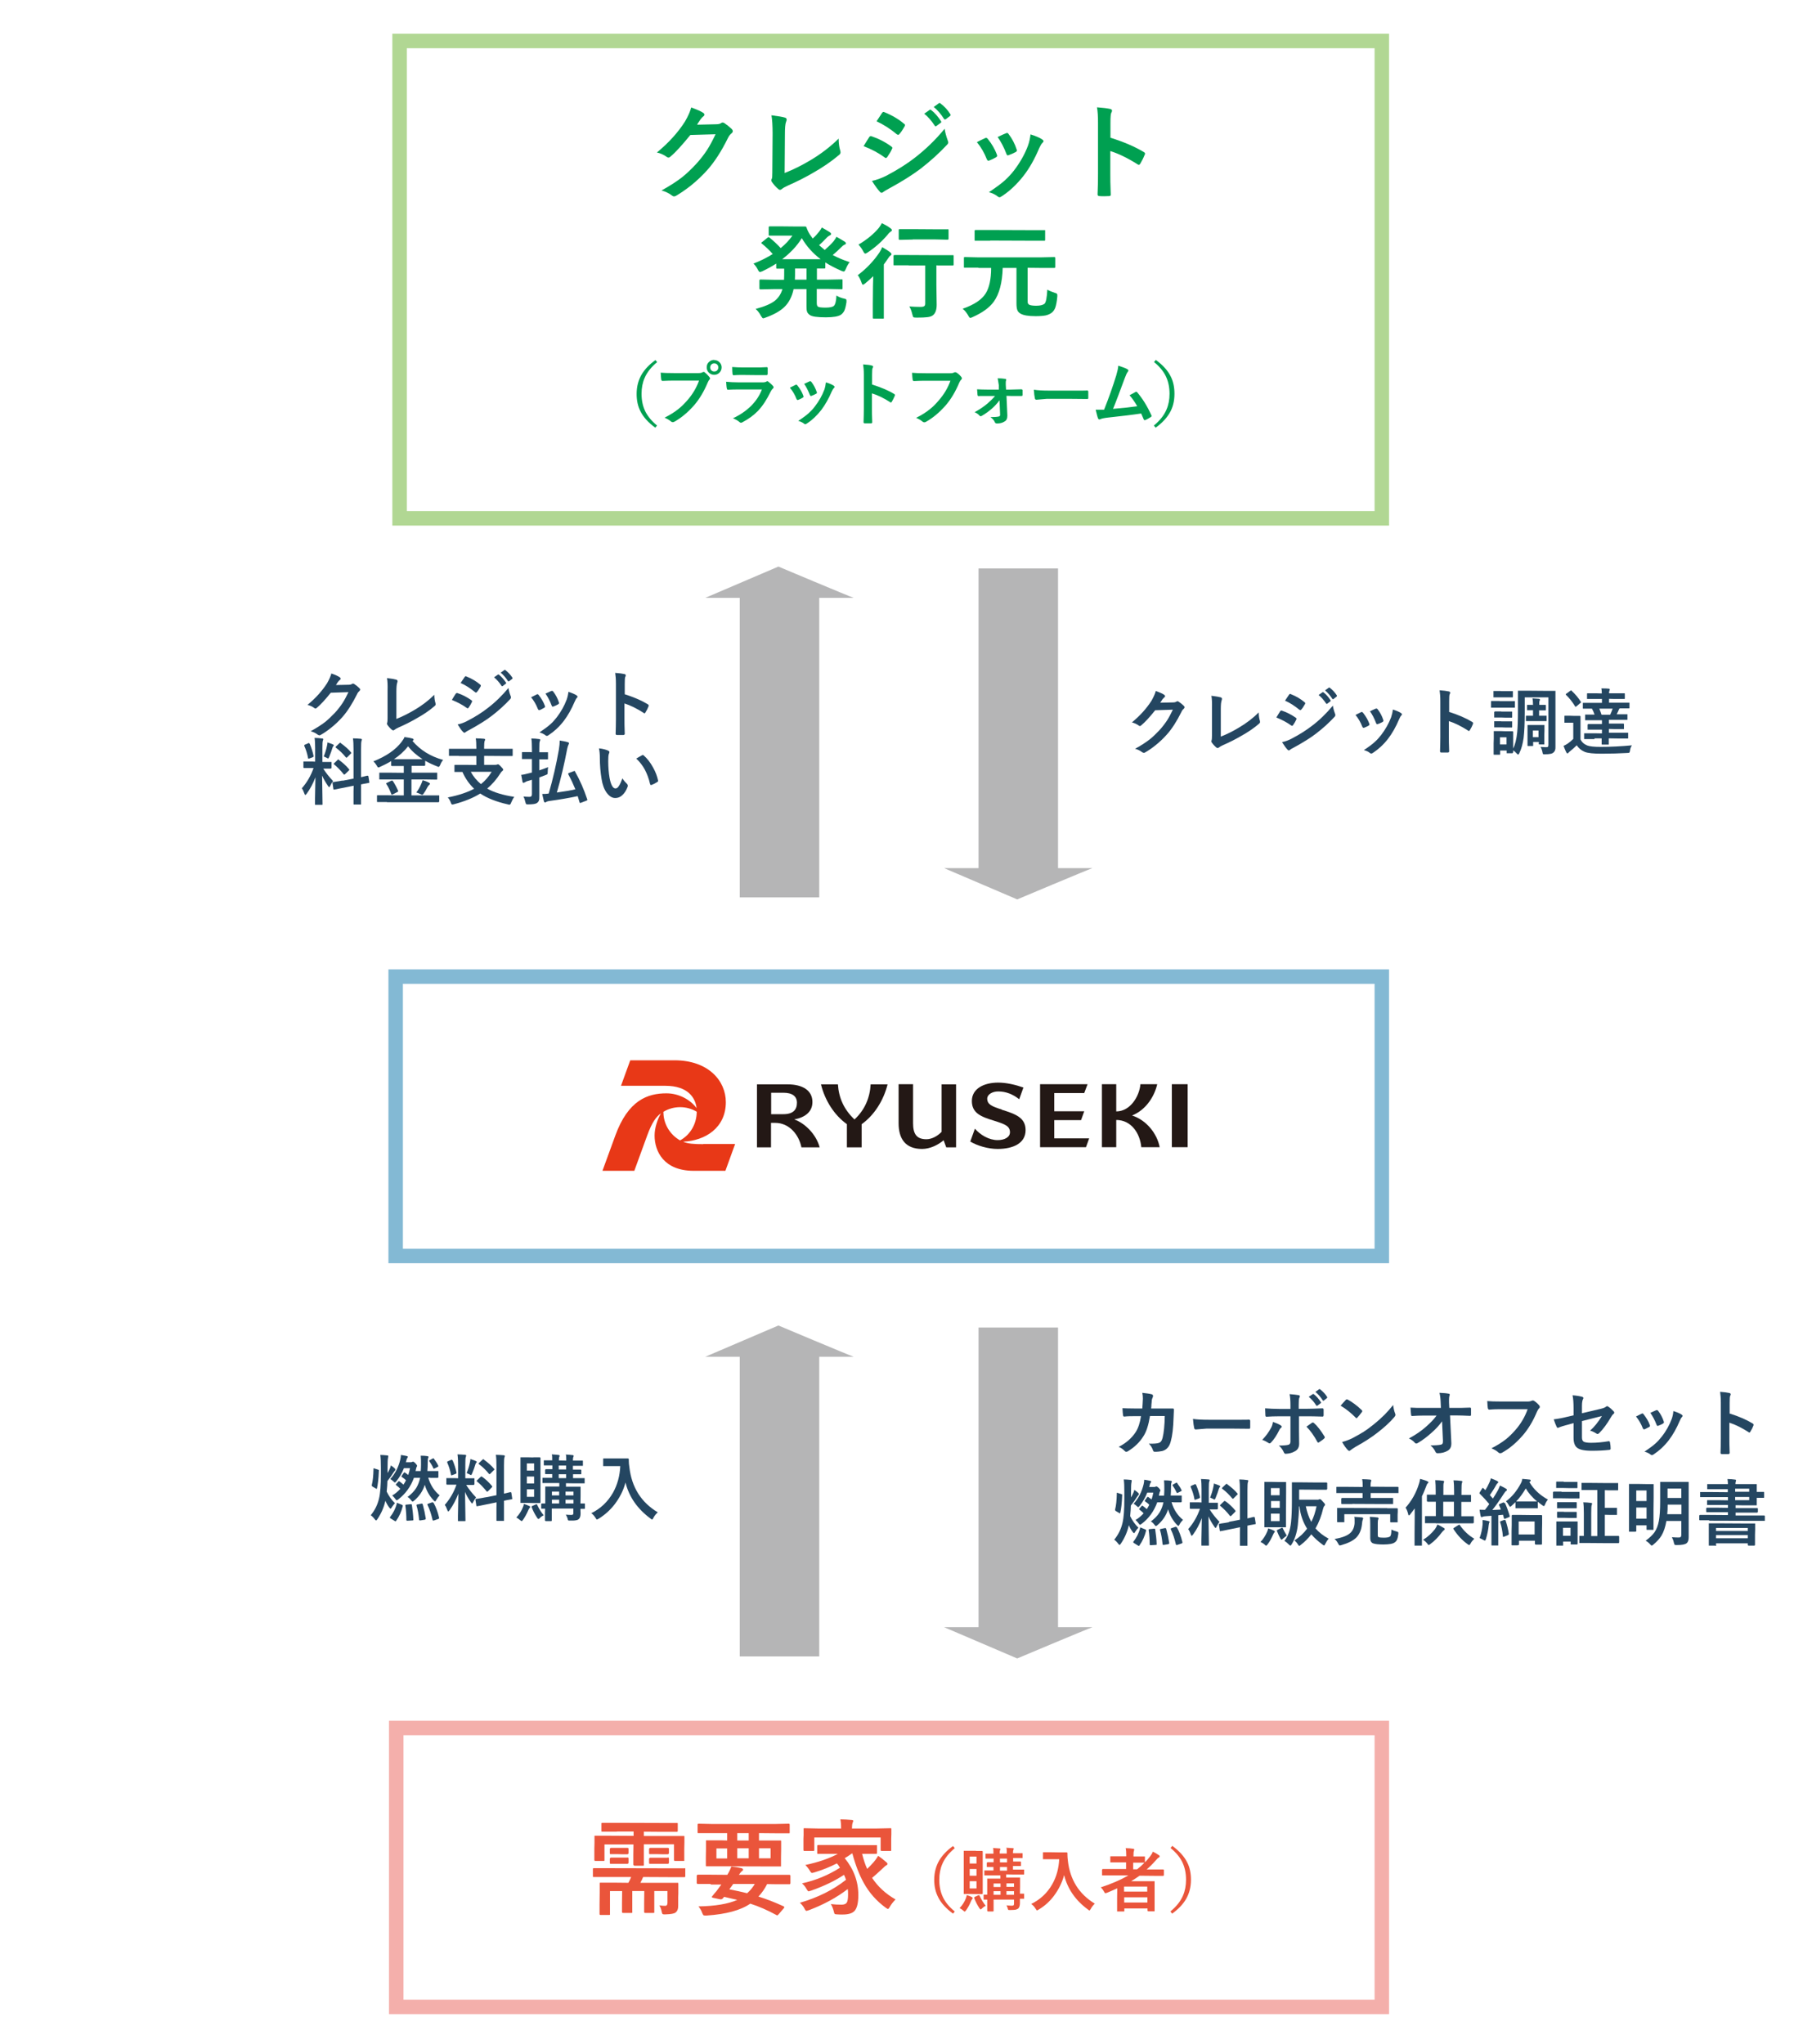 <?xml version="1.0" encoding="UTF-8"?>
<svg id="_レイヤー_1" data-name="レイヤー 1" xmlns="http://www.w3.org/2000/svg" width="43.7mm" height="49.79mm" viewBox="0 0 123.88 141.15">
  <defs>
    <style>
      .cls-1 {
        stroke: #f4afab;
      }

      .cls-1, .cls-2, .cls-3 {
        fill: none;
        stroke-miterlimit: 10;
      }

      .cls-2 {
        stroke: #b1d793;
      }

      .cls-4 {
        fill: #244661;
      }

      .cls-5 {
        fill: #231815;
      }

      .cls-6 {
        fill: #e83817;
      }

      .cls-7 {
        fill: #b5b5b6;
      }

      .cls-8 {
        fill: #ea553b;
      }

      .cls-9 {
        fill: #00a051;
      }

      .cls-3 {
        stroke: #83b9d4;
      }
    </style>
  </defs>
  <rect class="cls-3" x="27.32" y="67.43" width="68.1" height="19.29"/>
  <g>
    <path class="cls-6" d="M48.56,79c-.66,0-1.06-.03-1.39-.17,1.55-.07,2.95-.97,2.95-2.73,0-1.48-1.21-2.89-3.54-2.89h-3.06l-.64,1.76h3.06c1.6,0,2.08.86,2.16,1.54-.44-.59-1.23-1.02-2.08-1.02-1.3,0-2.64.47-3.53,2.91-.25.68-.89,2.44-.89,2.44h2.2s.74-2.02.89-2.44c.34-.93.62-1.29.95-1.53-.25.42-.44,1.03-.44,1.53,0,1.1.64,2.44,2.7,2.44h2.19l.67-1.85h-2.19ZM45.82,76.76c.7-.42,1.59-.42,2.29,0,0,.82-.43,1.59-1.15,1.98-.71-.4-1.16-1.16-1.15-1.98"/>
    <path class="cls-5" d="M65.02,74.86v3.29c-.3.31-.69.51-1.05.51-.69,0-.92-.38-.92-1.11v-2.69h-1v2.69c0,1.09.48,1.78,1.62,1.78.56,0,1.11-.28,1.49-.6l.18.49h.68v-4.35h-1.01Z"/>
    <rect class="cls-5" x="80.92" y="74.86" width="1.09" height="4.35"/>
    <polygon class="cls-5" points="72.8 77.34 74.65 77.34 74.87 76.73 72.8 76.73 72.8 75.47 74.87 75.47 75.1 74.86 71.82 74.86 71.82 79.21 74.99 79.21 75.21 78.6 72.8 78.6 72.8 77.34"/>
    <path class="cls-5" d="M69.18,76.61c-.67-.21-1.01-.35-1.01-.75,0-.29.35-.5.76-.5.53,0,1.01.19,1.45.54l.29-.81c-.51-.18-1.15-.34-1.74-.34-1,0-1.82.42-1.82,1.27s.65,1.09,1.53,1.36c.76.24,1.1.37,1.1.8,0,.34-.37.54-.85.54-.61,0-1.21-.37-1.57-.79l-.32.89c.49.29,1.22.51,1.89.51,1.07,0,1.93-.39,1.93-1.3,0-.86-.69-1.11-1.65-1.41"/>
    <path class="cls-5" d="M78.17,77.02h0c.99-.39,1.56-1.36,1.74-2.16h-1.16c-.07.83-.7,1.88-1.67,1.88v-1.88h-.99v4.35h.99v-1.88c1.03,0,1.64.91,1.73,1.88h1.27c-.18-.94-.91-1.87-1.91-2.19"/>
    <path class="cls-5" d="M59,77.29c-.73-.69-1.08-1.49-1.14-2.42h-1.17c.27,1.11.92,2.13,1.79,2.75v1.6h1.02v-1.6c.86-.61,1.51-1.63,1.79-2.75h-1.17c-.05.92-.4,1.76-1.11,2.42"/>
    <path class="cls-5" d="M54.86,77.29h0c.73-.14,1.24-.52,1.24-1.2,0-.79-.66-1.22-1.73-1.22h-2.1v4.35h.97v-1.69h.29c.98,0,1.64.83,1.81,1.69h1.26c-.24-.9-1.02-1.67-1.74-1.92M54.09,75.45c.62,0,.94.24.94.69,0,.48-.26.79-.94.79h-.84v-1.48h.84Z"/>
  </g>
  <rect class="cls-2" x="27.59" y="2.83" width="67.83" height="32.96"/>
  <path class="cls-9" d="M48.16,8.61l1.29-.03c.16,0,.28-.03.36-.09.02-.02.05-.03.09-.03.03,0,.07.01.12.04.16.11.33.24.49.39.06.06.09.11.09.17,0,.05-.03.1-.09.15-.09.07-.17.17-.24.31-.45.92-.93,1.66-1.43,2.22-.33.37-.71.73-1.13,1.07-.37.29-.72.53-1.05.72-.04.02-.08.03-.12.03-.05,0-.11-.03-.17-.08-.18-.14-.41-.25-.69-.33.58-.32,1.06-.63,1.43-.92.31-.25.63-.55.97-.92.31-.34.56-.67.76-.98.18-.28.37-.64.57-1.06l-1.74.05c-.58.71-1.03,1.21-1.36,1.48-.05.05-.1.08-.15.08-.04,0-.07-.01-.11-.04-.22-.16-.45-.26-.69-.31.8-.66,1.45-1.37,1.94-2.14.22-.38.36-.7.43-.97.41.15.69.27.84.38.05.03.07.08.07.12s-.03.09-.08.12c-.03.02-.09.08-.18.19-.05.08-.13.2-.24.36"/>
  <path class="cls-9" d="M54.17,11.95c.59-.23,1.2-.53,1.83-.91.7-.42,1.34-.91,1.91-1.47,0,.32.04.6.11.83.01.04.02.08.02.12,0,.06-.03.12-.09.17-.53.45-1.13.86-1.8,1.24-.51.3-1.1.6-1.76.89-.18.08-.32.16-.4.23-.05.04-.09.06-.13.06-.04,0-.08-.02-.12-.06-.17-.14-.31-.3-.44-.49-.03-.04-.04-.08-.04-.11,0-.04.01-.08.04-.12.02-.05.03-.18.03-.41l.02-2.71c0-.55-.03-.97-.08-1.25.47.06.78.11.93.16.08.02.12.07.12.14,0,.03-.01.08-.04.15-.06.15-.08.45-.08.89l-.02,2.65Z"/>
  <path class="cls-9" d="M59.64,10.08s.1-.16.24-.39c.06-.1.11-.18.14-.22.03-.05.07-.07.11-.07,0,0,.02,0,.03,0,.5.17.96.4,1.38.71.05.04.08.07.08.1,0,.02,0,.04-.03.08-.06.15-.17.33-.32.55-.04.05-.07.07-.1.07s-.05-.01-.08-.04c-.41-.3-.89-.56-1.46-.78M60.21,12.49c.31-.06.63-.18.98-.35.78-.41,1.43-.82,1.97-1.24.74-.57,1.43-1.23,2.07-2.01.03.23.1.49.21.8.02.05.04.1.04.14,0,.06-.03.11-.08.16-.55.59-1.16,1.14-1.83,1.66-.56.42-1.28.88-2.15,1.35-.25.14-.39.22-.42.25-.04.04-.08.06-.12.06-.05,0-.1-.03-.14-.09-.13-.14-.31-.38-.53-.73M60.52,8.39l.38-.58c.03-.05.07-.08.1-.08.02,0,.05,0,.08.02.54.22.99.49,1.35.8.04.02.06.05.06.09,0,.03-.01.06-.03.09-.14.25-.26.43-.37.54-.02.03-.04.04-.07.04s-.07-.02-.11-.05c-.45-.38-.92-.67-1.39-.89M63.81,7.86l.38-.27s.03-.02.04-.02c.02,0,.04,0,.07.03.25.19.47.45.68.77.01.02.02.04.02.05,0,.02-.01.04-.04.06l-.3.22s-.04.02-.06.02c-.02,0-.04-.02-.06-.05-.22-.34-.47-.62-.73-.83M64.47,7.39l.36-.26s.03-.02.05-.02c.02,0,.04.01.06.03.28.21.5.45.68.74.01.02.02.04.02.06,0,.03-.01.05-.04.07l-.29.22s-.04.02-.06.02c-.03,0-.05-.02-.07-.05-.2-.32-.44-.6-.72-.83"/>
  <path class="cls-9" d="M67.45,9.82c.14-.08.33-.17.57-.28.03-.02.05-.02.08-.02.04,0,.07.02.11.07.29.36.49.72.62,1.06.02.07.03.11.03.11,0,.03-.03.06-.08.1-.15.09-.31.16-.46.22-.02,0-.04.02-.06.02-.05,0-.09-.04-.12-.11-.17-.44-.4-.83-.67-1.16M71.16,9.28c.36.11.63.23.8.34.06.05.1.09.1.12,0,.04-.03.08-.08.13-.06.05-.13.17-.22.36-.31.74-.67,1.38-1.09,1.92-.45.57-.94,1.04-1.48,1.39-.07.05-.13.08-.17.08s-.08-.02-.12-.05c-.16-.13-.36-.23-.61-.3.46-.31.82-.57,1.08-.8.23-.21.45-.44.65-.7.42-.55.75-1.13.97-1.73.09-.25.14-.51.17-.76M68.89,9.46c.31-.15.5-.23.58-.26.03-.01.05-.02.07-.02.04,0,.08.03.11.08.24.31.42.66.55,1.05.01.03.02.06.02.08,0,.04-.03.08-.09.11-.14.08-.3.15-.5.22-.02,0-.03.01-.04.01-.04,0-.07-.04-.1-.12-.17-.45-.38-.84-.6-1.15"/>
  <path class="cls-9" d="M76.68,9.51c.9.28,1.67.61,2.29.98.06.03.1.08.1.12,0,.02,0,.04-.02.06-.09.23-.19.43-.31.63-.03.05-.06.08-.1.08-.03,0-.06-.01-.08-.03-.68-.43-1.31-.74-1.89-.92v1.59c0,.26,0,.73.03,1.41v.02c0,.06-.04.09-.13.09-.11,0-.21.01-.32.01s-.21,0-.32-.01c-.09,0-.14-.04-.14-.11.02-.46.03-.94.03-1.42v-3.54c0-.44-.02-.79-.07-1.06.42.03.72.07.9.11.09.02.14.06.14.12,0,.04-.02.1-.06.17-.03.06-.05.29-.05.67v1.03Z"/>
  <path class="cls-9" d="M57.77,20.41c.14.09.3.16.49.2.09.02.14.04.16.05.02.02.03.05.03.09,0,.02,0,.06,0,.11-.04.27-.09.47-.15.6-.06.11-.13.2-.23.27-.18.12-.53.18-1.04.18-.59,0-.96-.05-1.11-.16-.1-.07-.16-.14-.19-.23-.03-.08-.04-.2-.04-.37v-1.19h-.89c-.11.53-.33.95-.66,1.26-.29.27-.72.51-1.28.71-.09.03-.14.05-.16.05-.04,0-.09-.06-.16-.18-.1-.2-.23-.35-.36-.47.61-.16,1.05-.35,1.32-.56.25-.2.43-.47.53-.81h-.54l-.96.02s-.07,0-.08-.02c0,0-.01-.03-.01-.06v-.52s0-.06.02-.07c.01,0,.03-.01.07-.01l.96.02h.65c.01-.21.01-.39.01-.53v-.24c-.13,0-.24,0-.35,0-.07,0-.11,0-.11,0-.04,0-.07,0-.08-.01,0-.01-.01-.03-.01-.07v-.27c-.26.17-.58.35-.96.53-.09.04-.14.05-.17.05-.04,0-.09-.06-.15-.18-.07-.14-.17-.28-.29-.4.49-.19.93-.41,1.33-.66-.24-.27-.48-.5-.73-.7-.04-.03-.06-.05-.06-.07,0-.01.02-.03.06-.06l.36-.29s.07-.05.08-.05c.01,0,.03.01.06.03.26.21.53.46.78.73.32-.26.59-.55.81-.86h-1.56s-.07,0-.07,0c0-.01-.01-.03-.01-.06v-.5s0-.06.02-.07c.01,0,.03-.01.07-.01h.75s1,.01,1,.01h.65c.06-.01.1.01.12.07.08.23.19.44.33.62,0,0,.04.05.1.14.18-.16.32-.32.43-.46.07-.08.13-.18.2-.3.15.08.34.19.56.33.05.04.08.07.08.11,0,.05-.03.08-.1.11-.08.04-.17.11-.24.19-.18.19-.34.35-.49.48.17.15.3.26.39.33.23-.2.44-.4.61-.6.09-.12.16-.22.2-.31.23.13.42.24.56.33.06.04.09.08.09.12s-.03.08-.1.1c-.07.03-.15.1-.25.2-.16.16-.34.33-.56.51.34.18.73.35,1.17.49-.11.14-.19.29-.26.46-.05.12-.1.19-.14.19-.04,0-.09-.02-.17-.05-.43-.19-.8-.38-1.11-.58v.34s0,.06-.01.07c0,0-.03.01-.07.01,0,0-.06,0-.16,0-.11,0-.22,0-.34,0v.77h.73l.97-.02s.06,0,.07.02c0,0,0,.03,0,.06v.52s0,.06-.01.07c0,0-.03.01-.07.01l-.97-.02h-.73v.97c0,.13.03.22.08.25.06.05.24.07.53.07s.48-.04.57-.12c.1-.09.16-.33.18-.72M55.36,16.45c-.33.54-.79,1.02-1.35,1.45h2.66c-.52-.39-.96-.87-1.3-1.45M54.88,19.31h.81v-.77h-.79v.24c0,.13,0,.3-.01.53"/>
  <path class="cls-9" d="M60.93,17.07c.22.13.4.24.54.35.06.05.09.1.09.13,0,.03-.02.05-.05.08-.06.04-.11.09-.15.16-.14.21-.25.36-.33.47v3.66s.01.06,0,.07c0,0-.03.01-.07.01h-.61s-.06,0-.07-.01c0-.01-.01-.03-.01-.07v-.89s.01-1.06.01-1.06c0-.02,0-.32.02-.9-.21.2-.39.36-.56.5-.08.06-.13.09-.15.09-.03,0-.07-.05-.1-.15-.08-.22-.16-.39-.26-.51.6-.45,1.1-.98,1.5-1.57.07-.12.14-.24.19-.37M60.9,15.41c.22.11.42.22.59.35.07.05.1.1.1.13,0,.04-.04.08-.11.12-.05.04-.12.1-.19.2-.39.46-.86.88-1.39,1.23-.07.05-.12.07-.16.07-.03,0-.08-.05-.14-.17-.08-.16-.19-.31-.32-.45.59-.35,1.06-.74,1.41-1.16.08-.11.15-.22.21-.33M62.75,18.32h-.97s-.06,0-.07,0c0,0-.01-.03-.01-.06v-.57s0-.06.02-.07c0,0,.03-.01.06-.01h.97s2.06.01,2.06.01h.96s.06-.01.07,0c0,.01.01.03.01.06v.57s0,.06-.01.07c-.01,0-.03.01-.07.01h-.96s-.15-.01-.15-.01v1.36l.02,1.36c0,.34-.08.58-.25.72-.08.07-.21.12-.4.14-.15.02-.4.03-.74.03-.12,0-.19-.01-.22-.03-.02-.02-.04-.08-.07-.19-.06-.25-.13-.43-.21-.55.26.02.52.03.78.03.13,0,.22-.02.26-.06.04-.03.06-.09.06-.17v-2.63h-1.15ZM63.03,16.54l-.89.02s-.06,0-.07-.02c0,0-.01-.03-.01-.06v-.58s0-.06.01-.07c0,0,.03-.01.06-.01h.89s1.5.01,1.5.01h.89s.07-.01.08,0c0,0,.01.03.01.06v.58s0,.06-.02.07c0,0-.03.01-.07.01l-.89-.02h-1.5Z"/>
  <path class="cls-9" d="M67.55,18.48h-.91s-.06.01-.07,0c0,0-.01-.03-.01-.06v-.59s0-.06.01-.07c.01,0,.03-.01.06-.01l.91.02h4.34l.91-.02s.06,0,.07.02c0,0,.01.03.01.06v.59s0,.06-.02.07c0,0-.03.01-.06.01h-.91s-.92-.01-.92-.01v2.21c0,.13,0,.22.03.26.02.04.05.07.1.09.11.04.26.06.46.06.28,0,.47-.05.58-.14.1-.1.16-.43.19-.97.14.08.31.15.52.22.08.02.12.04.14.06.02.02.03.05.03.09,0,.02,0,.05,0,.1-.03.34-.08.6-.14.77-.05.14-.13.25-.22.33-.12.1-.27.17-.45.21-.16.03-.39.05-.69.05-.5,0-.84-.06-1.03-.17-.11-.06-.19-.14-.23-.25-.04-.1-.06-.26-.06-.46v-2.45h-.95c-.03,1.03-.24,1.8-.61,2.32-.3.42-.79.77-1.46,1.07-.08.04-.14.06-.17.06-.04,0-.09-.06-.15-.18-.12-.2-.24-.35-.38-.45.8-.28,1.33-.63,1.6-1.07.24-.39.37-.97.37-1.75h-.87ZM68.38,16.62h-1s-.06.01-.07,0c0-.01-.01-.03-.01-.07v-.59s0-.07.02-.07c0,0,.03-.01.06-.01h1s2.72.01,2.72.01h.99s.07,0,.08,0c0,0,0,.03,0,.07v.59s0,.06-.02.07c0,0-.03,0-.07,0h-.99s-2.72-.01-2.72-.01Z"/>
  <path class="cls-9" d="M45.38,25c-.41.34-.7.7-.87,1.1-.14.32-.21.68-.21,1.09,0,.47.09.88.27,1.24.18.34.44.66.8.95l-.12.15c-.48-.35-.83-.73-1.03-1.14-.18-.35-.26-.75-.26-1.19,0-.51.12-.96.35-1.35.21-.35.52-.68.95-.99l.12.15Z"/>
  <path class="cls-9" d="M45.61,25.73c.2.02.51.03.92.03h1.71c.12,0,.21-.02.26-.05.03-.02.06-.03.08-.03.03,0,.06,0,.08.03.14.11.25.23.33.33.03.04.04.07.04.09s-.01.06-.05.09c-.03.03-.07.1-.11.19-.26.62-.57,1.14-.93,1.56-.43.49-.88.87-1.36,1.14-.04.03-.09.04-.13.04s-.08-.02-.12-.05c-.1-.09-.25-.18-.44-.26.37-.19.68-.38.93-.58.22-.17.43-.38.64-.62.36-.41.63-.86.81-1.36h-1.73c-.18,0-.44,0-.79.02-.05,0-.08-.03-.09-.1-.01-.08-.03-.24-.04-.48M49.32,24.86c.15,0,.28.06.38.17.09.1.13.21.13.34,0,.15-.06.28-.17.38-.1.09-.21.13-.35.13-.15,0-.28-.06-.38-.17-.09-.1-.13-.21-.13-.35,0-.16.06-.29.17-.38.1-.09.21-.13.35-.13M49.32,25.09c-.09,0-.16.03-.21.09-.05.05-.07.12-.07.19,0,.09.03.16.09.21.05.05.12.07.19.07.09,0,.16-.03.21-.09.05-.05.07-.12.07-.19,0-.09-.03-.16-.09-.21-.05-.05-.12-.07-.19-.07"/>
  <path class="cls-9" d="M50.15,26.36c.24.02.54.04.88.04h1.64c.11,0,.19-.02.25-.05.02-.02.04-.03.06-.03.02,0,.04,0,.07.03.13.1.24.2.32.29.03.03.05.07.05.1,0,.03-.02.07-.05.09-.06.05-.11.12-.16.22-.26.54-.55.98-.87,1.32-.29.3-.65.56-1.08.79-.04.02-.08.03-.1.03-.03,0-.07-.02-.11-.06-.1-.09-.25-.17-.44-.25.5-.23.93-.53,1.27-.87.33-.34.58-.71.73-1.12h-1.63c-.27,0-.51.01-.72.02-.04,0-.06-.03-.07-.09-.02-.06-.03-.22-.05-.48M50.56,25.34c.23.02.49.03.78.03h.86c.19,0,.44,0,.75-.02.04,0,.06.02.06.07,0,.06,0,.12,0,.19s0,.12,0,.19c0,.06-.02.1-.07.1h-.69s-.94-.01-.94-.01c-.26,0-.48,0-.66.02-.04,0-.06-.04-.07-.11-.01-.11-.02-.26-.02-.46"/>
  <path class="cls-9" d="M54.56,26.76c.09-.05.22-.11.38-.19.02,0,.04-.01.05-.01.02,0,.05.02.07.05.19.24.33.48.41.71.01.04.02.07.02.07,0,.02-.02.04-.06.07-.1.06-.2.11-.31.15-.02,0-.03.01-.04.01-.03,0-.06-.03-.08-.07-.11-.29-.26-.55-.45-.77M57.03,26.4c.24.07.42.15.54.23.04.03.06.06.06.08,0,.03-.02.05-.05.09-.04.03-.09.11-.15.24-.21.49-.45.91-.72,1.27-.3.38-.62.69-.99.93-.05.03-.08.05-.11.05s-.06-.01-.08-.03c-.11-.09-.24-.15-.41-.2.31-.2.55-.38.72-.53.15-.14.3-.29.43-.47.28-.36.5-.75.65-1.15.06-.17.09-.34.11-.51M55.52,26.51c.2-.1.33-.16.38-.18.02,0,.03-.01.05-.01.03,0,.05.02.08.05.16.21.28.44.37.7,0,.02.01.04.01.05,0,.03-.02.05-.06.07-.09.05-.2.1-.33.15-.01,0-.02,0-.03,0-.03,0-.05-.03-.07-.08-.12-.3-.25-.56-.4-.77"/>
  <path class="cls-9" d="M60.22,26.55c.6.19,1.11.4,1.52.65.04.02.06.05.06.08,0,.01,0,.03-.01.04-.06.15-.13.29-.21.42-.02.04-.04.05-.06.05-.02,0-.04,0-.05-.02-.45-.29-.87-.49-1.26-.61v1.06c0,.18,0,.49.02.94h0c0,.05-.03.07-.09.07-.07,0-.14,0-.21,0s-.14,0-.21,0c-.06,0-.09-.03-.09-.07.01-.31.02-.62.02-.94v-2.35c0-.29-.02-.53-.05-.71.28.02.48.04.6.08.06.01.09.04.09.08,0,.03-.01.06-.04.11-.02.04-.03.19-.03.45v.68Z"/>
  <path class="cls-9" d="M62.99,25.74c.2.02.51.03.92.03h1.71c.12,0,.21-.02.26-.05.02-.01.04-.02.07-.02.02,0,.05,0,.09.02.13.08.25.19.35.32.02.03.03.05.03.08,0,.04-.02.08-.07.12-.03.03-.07.09-.11.18-.26.62-.57,1.14-.93,1.56-.43.49-.88.87-1.36,1.14-.04.03-.09.04-.13.04s-.08-.02-.12-.05c-.1-.09-.25-.18-.44-.26.37-.18.68-.38.93-.58.22-.17.43-.38.63-.62.36-.41.63-.86.81-1.36h-1.73c-.19,0-.45,0-.79.02-.05,0-.08-.03-.09-.1-.01-.08-.03-.24-.04-.48"/>
  <path class="cls-9" d="M69.01,27.65c-.15.2-.31.38-.48.53-.24.21-.48.39-.73.53-.03.02-.06.03-.08.03s-.05-.01-.08-.04c-.08-.1-.2-.18-.34-.24.33-.18.63-.38.89-.6.22-.19.4-.37.52-.52h-.55c-.08,0-.18,0-.32,0-.14,0-.23,0-.28.01h0s-.06-.02-.06-.08c-.01-.09-.02-.22-.03-.39.19.01.42.02.69.02h.81v-.31c-.03-.21-.06-.37-.08-.47.2,0,.38.02.52.04.05,0,.07.03.07.07,0,.02,0,.03-.01.05-.02.04-.02.1-.02.17v.11l.02.34h.33l.73-.02h.01s.07.02.07.06c0,.06,0,.11,0,.17s0,.11,0,.16c0,.05-.02.07-.07.07h-.72s-.32-.01-.32-.01l.06,1.33v.05c0,.19-.06.32-.19.39-.15.1-.32.14-.53.14-.07,0-.12-.03-.14-.08-.05-.13-.15-.25-.31-.36.25,0,.44-.01.57-.04.06-.01.1-.05.1-.11l-.04-.99Z"/>
  <path class="cls-9" d="M71.4,26.91c.25.04.59.06,1.03.06h1.54c.15,0,.35,0,.58,0,.3,0,.48,0,.52-.01h.02s.06.02.06.07c0,.08,0,.15,0,.23s0,.15,0,.22c0,.05-.02.07-.07.07h-.02c-.48,0-.83-.01-1.07-.01h-1.72l-.7.06c-.06,0-.1-.03-.11-.1-.03-.13-.05-.32-.07-.58"/>
  <path class="cls-9" d="M77.22,25.25c.32.1.53.18.64.25.04.03.06.05.06.08,0,.03-.02.06-.05.1-.06.08-.12.21-.19.4-.37,1-.64,1.72-.82,2.15.72-.06,1.27-.12,1.67-.18-.16-.28-.34-.54-.53-.76l.42-.23s.03-.01.04-.01c.02,0,.05.01.07.04.38.45.7.97.97,1.57.01.02.02.04.02.06,0,.03-.02.06-.06.08-.1.07-.22.13-.36.2-.02,0-.04.01-.06.01-.03,0-.05-.02-.07-.07-.08-.2-.14-.32-.17-.39-.59.09-1.34.18-2.27.28-.28.03-.47.07-.56.12-.02,0-.04.01-.06.01-.04,0-.06-.02-.08-.06-.04-.08-.09-.28-.17-.61.09,0,.18,0,.29,0,.05,0,.15,0,.29,0,.32-.8.6-1.59.84-2.37.08-.27.13-.49.14-.66"/>
  <path class="cls-9" d="M79.69,25l.12-.15c.48.35.83.73,1.03,1.14.18.35.26.75.26,1.2,0,.51-.11.96-.35,1.35-.21.35-.52.68-.95.99l-.12-.15c.41-.34.7-.7.87-1.1.14-.32.21-.68.21-1.09,0-.47-.09-.88-.27-1.24-.17-.34-.44-.66-.8-.95"/>
  <rect class="cls-1" x="27.36" y="119.31" width="68.06" height="19.26"/>
  <path class="cls-8" d="M41.92,129.6h-.9s-.06,0-.07,0c0-.01-.01-.03-.01-.06v-.47s0-.06.01-.07c0,0,.03-.01.06-.01h.9s4.44.01,4.44.01h.9s.07-.01.07,0c0,.01,0,.03,0,.06v.47s0,.06-.01.07c0,0-.03.01-.07.01h-.9s-1.93-.01-1.93-.01c-.06.14-.12.27-.19.4h2.54s.06,0,.07,0c0,.01.01.03.01.07v.66s-.01.29-.01.29v.54c.01.22-.05.39-.18.49-.09.08-.33.12-.71.13-.04,0-.07,0-.08,0-.07,0-.11-.02-.13-.05-.01-.02-.03-.09-.05-.19-.03-.14-.08-.27-.15-.38.16.02.29.03.4.03s.16-.07.16-.21v-.81h-.91v1.43s0,.06,0,.07c-.01,0-.03.01-.06.01h-.56s-.06,0-.07-.02c0,0-.01-.03-.01-.06v-.61s.01-.82.01-.82h-.83v1.43s.01.06,0,.07c0,0-.03.01-.07.01h-.55s-.07,0-.08-.02c0,0-.01-.03-.01-.06v-.61s.01-.82.01-.82h-.84v1.57s0,.06,0,.07c0,0-.03.01-.07.01h-.57s-.06,0-.07-.02c0,0-.01-.03-.01-.06v-.65s.01-.82.01-.82v-.6s0-.06,0-.07c0,0,.03-.01.07-.01h.98s.93.01.93.01c.08-.14.14-.27.19-.4h-1.71ZM42.59,126.47h-.98s-.07,0-.07,0c0,0-.01-.03-.01-.06v-.47s0-.06.01-.07c0,0,.03-.01.07-.01h.98s3.15.01,3.15.01h.98s.06,0,.07,0c0,0,.01.03.01.06v.47s0,.06-.02.07c0,0-.03.01-.06.01h-.98s-1.28-.01-1.28-.01v.3h2.72s.06-.01.07,0c0,0,.01.03.01.07v.36s-.01.45-.01.45v.77s0,.06,0,.07c0,0-.03,0-.07,0h-.56s-.06,0-.07-.02c0,0-.01-.03-.01-.06v-1.07h-2.08v1.4s0,.06,0,.07c0,0-.03.01-.06.01h-.6s-.07-.03-.07-.08v-.72s.01-.67.01-.67h-2v1.07s0,.06-.01.07c-.01,0-.03,0-.06,0h-.55s-.06,0-.07-.02c0,0-.01-.03-.01-.06v-.77s.01-.4.01-.4v-.42s0-.06,0-.07c0,0,.03,0,.07,0h.94s1.69.01,1.69.01v-.3h-1.15ZM43.32,127.59c.05,0,.08.02.08.06v.32s-.02.06-.08.06h-.4s-.33-.01-.33-.01h-.4c-.05.01-.08,0-.08-.05v-.32s.03-.06.08-.06h.4s.33,0,.33,0h.4ZM43.32,128.25c.05,0,.08.02.08.07v.31s-.02.06-.08.06h-.4s-.33,0-.33,0h-.4c-.05,0-.08-.01-.08-.05v-.32s.03-.06.08-.06h.4s.33,0,.33,0h.4ZM46.11,127.59c.05,0,.08.02.08.06v.32s-.03.06-.08.06h-.42s-.37-.01-.37-.01h-.42c-.05.01-.08,0-.08-.05v-.32s.03-.06.08-.06h.42s.37,0,.37,0h.42ZM46.11,128.25c.05,0,.08.02.08.07v.32s-.03.05-.08.05h-.42s-.37,0-.37,0h-.42c-.05,0-.08-.01-.08-.04v-.32s.03-.06.08-.06h.42s.37,0,.37,0h.42Z"/>
  <path class="cls-8" d="M49.07,130.08h-.89s-.07-.01-.07-.06v-.51s.02-.07.07-.07h.89s1.15.01,1.15.01c.11-.17.2-.36.28-.57.24.02.48.06.7.11.07.02.11.05.11.1,0,.04-.03.08-.08.11-.05.03-.12.12-.21.25h3.49s.07,0,.07.06v.51c0,.05-.02.08-.07.08h-.89s-.65-.01-.65-.01c-.16.32-.36.61-.6.86.52.16,1.1.38,1.73.67.04.02.06.04.06.06,0,.02-.01.05-.04.08l-.35.41c-.05.06-.09.08-.1.08-.01,0-.03,0-.05-.02-.62-.34-1.22-.6-1.81-.79-.67.46-1.67.73-3.01.82-.06,0-.1,0-.12,0-.05,0-.1-.01-.12-.04-.02-.03-.05-.08-.08-.16-.05-.15-.14-.29-.25-.43,1.16-.02,2.06-.17,2.68-.45-.17-.04-.48-.11-.91-.21,0,0-.03.04-.08.1-.04.04-.08.07-.13.07-.02,0-.04,0-.06,0l-.52-.11s-.06-.03-.06-.05c0-.01,0-.03.02-.04l.17-.21c.11-.12.2-.23.27-.34l.2-.27h-.73ZM49.16,126.57h-.91s-.06,0-.07,0c0-.01-.01-.03-.01-.06v-.51s0-.06.02-.07c0,0,.03-.01.06-.01l.91.02h4.38l.91-.02s.06,0,.07.02c0,0,.01.03.01.06v.51s0,.06-.01.07c-.01,0-.03,0-.07,0h-.91s-1.13-.01-1.13-.01v.51h1.45s.06,0,.07,0c0,0,.01.03.01.07v.53s-.01.59-.01.59v.53s0,.06,0,.07c0,0-.03,0-.07,0h-1s-3.04-.01-3.04-.01h-1s-.06,0-.07,0c0,0-.01-.03-.01-.07v-.53s.01-.59.01-.59v-.53s0-.06,0-.07c0,0,.03,0,.06,0h1s.4.01.4.01v-.51h-1.06ZM49.47,128.32h.74v-.69h-.74v.69ZM52.13,130.08h-1.5c-.09.13-.18.26-.27.37.46.09.87.18,1.23.27.21-.18.38-.39.53-.64M50.91,127.08h.79v-.51h-.79v.51ZM51.7,127.62h-.79v.69h.79v-.69ZM53.21,127.62h-.8v.69h.8v-.69Z"/>
  <path class="cls-8" d="M55.23,131.38c1.24-.36,2.31-.89,3.19-1.59-.06-.15-.1-.27-.14-.34-.62.41-1.38.78-2.27,1.09-.1.03-.16.05-.17.05-.04,0-.08-.05-.14-.15-.08-.15-.19-.29-.32-.4.95-.21,1.82-.57,2.62-1.08-.08-.14-.15-.24-.21-.3-.47.24-.98.45-1.55.62-.08.02-.14.04-.17.04-.04,0-.08-.04-.13-.12-.09-.16-.2-.3-.33-.43.9-.19,1.65-.45,2.25-.77h-1.34s-.07,0-.08,0c0,0-.01-.03-.01-.07v-.45s0-.07.02-.08c0,0,.03-.01.07-.01h.96s2.04.01,2.04.01h.97s.06,0,.07,0c0,.01,0,.04,0,.07v.45s0,.06-.01.07c-.01,0-.03.01-.07.01h-.95c.1.39.21.74.35,1.04.16-.15.31-.31.45-.47.1-.11.2-.25.31-.43.21.14.38.28.53.41.07.05.11.1.11.14,0,.05-.03.09-.09.11-.03.01-.14.11-.32.28-.24.23-.46.42-.65.58.39.59.92,1.09,1.62,1.49-.18.18-.3.34-.39.5-.06.11-.11.16-.14.16-.01,0-.06-.03-.15-.09-.63-.46-1.14-1.03-1.52-1.72-.31-.56-.57-1.23-.78-2.02h-.04c-.15.11-.32.22-.49.32.63.77.94,1.62.94,2.55,0,.54-.09.9-.26,1.09-.16.17-.43.25-.82.25-.16,0-.29,0-.38-.01-.1,0-.16-.02-.18-.04-.02-.02-.03-.07-.05-.15-.06-.23-.13-.4-.21-.52.25.03.5.04.75.04.17,0,.29-.05.35-.14.06-.1.09-.28.09-.55,0-.14,0-.27-.02-.39-.78.6-1.68,1.08-2.68,1.46-.1.03-.16.05-.17.05-.04,0-.09-.05-.14-.16-.08-.16-.2-.3-.34-.42M60.53,126.25l.95-.02s.06,0,.07.02c0,0,0,.03,0,.07v.34s-.01.29-.01.29v.77s0,.06,0,.07c0,0-.03.01-.06.01h-.59s-.06,0-.07-.02c0,0-.01-.03-.01-.06v-.85h-4.58v.85s0,.06-.01.07c0,0-.03.01-.07.01h-.59s-.06,0-.07-.02c0,0-.01-.03-.01-.06v-.77s.01-.24.01-.24v-.4s0-.06,0-.07c0,0,.03-.01.06-.01l.95.02h1.58v-.02c0-.27-.02-.47-.05-.61.27,0,.53.02.78.04.07,0,.11.03.11.06,0,.02-.01.07-.05.15-.02.07-.04.19-.04.36v.02h1.68Z"/>
  <path class="cls-8" d="M65.94,127.6c-.41.34-.7.7-.87,1.1-.14.32-.21.68-.21,1.09,0,.47.09.88.27,1.24.17.34.44.66.8.95l-.12.15c-.48-.35-.83-.73-1.03-1.14-.18-.35-.27-.75-.27-1.19,0-.51.12-.96.35-1.35.21-.35.52-.68.95-.99l.12.15Z"/>
  <path class="cls-8" d="M66.27,131.74c.2-.21.34-.44.43-.68.02-.06.04-.12.06-.21.13.04.25.08.35.14.04.02.06.04.06.06,0,.03-.01.05-.04.08-.02.03-.05.07-.07.12-.11.27-.23.48-.35.65-.05.06-.08.09-.09.09-.02,0-.05-.02-.09-.06-.09-.08-.18-.14-.26-.18M67.39,127.8h.42s.05,0,.05.04v.64s0,1.6,0,1.6v.65s0,.05-.04.05h-.42s-.4-.01-.4-.01h-.41s-.04,0-.04,0c0,0,0-.02,0-.04v-.65s0-1.6,0-1.6v-.64s0-.04,0-.05c0,0,.02,0,.04,0h.41s.4,0,.4,0ZM66.96,128.67h.47v-.48h-.47v.48ZM66.96,129.51h.47v-.46h-.47v.46ZM67.43,129.89h-.47v.5h.47v-.5ZM68.06,131.59c-.1.05-.19.12-.26.19-.04.04-.07.06-.08.06-.02,0-.05-.03-.1-.1-.15-.23-.26-.46-.35-.69,0-.01,0-.02,0-.03,0-.02.02-.03.05-.05l.22-.1s.05-.02.06-.02c.01,0,.02.01.04.04.14.3.29.53.43.7M69.51,131.56c.12.01.24.02.36.02.06,0,.11-.01.13-.04.01-.02.02-.05.02-.1v-.28h-1.41v.77s0,.05-.04.05h-.35s-.05-.02-.05-.05v-.52s0-.25,0-.25h-.2s-.04,0-.05,0c0,0,0-.02,0-.05v-.25s0-.04,0-.04.02,0,.05,0c0,0,.02,0,.06,0,.04,0,.09,0,.14,0v-1.07s0-.04,0-.04c0,0,.02,0,.05,0h.59s.27,0,.27,0v-.22h-1.06s-.04,0-.05,0c0,0,0-.02,0-.04v-.25s0-.04,0-.05c0,0,.02,0,.04,0h.59s0-.24,0-.24c-.12,0-.23,0-.32,0-.07,0-.1,0-.1,0-.02,0-.04,0-.04-.01,0,0,0-.02,0-.05v-.22s.02-.05.05-.05h.42s0-.25,0-.25c-.15,0-.28,0-.39,0,0,0-.03,0-.09,0h-.03s-.04,0-.05-.01c0,0,0-.02,0-.04v-.24s0-.04,0-.05c0,0,.02,0,.04,0h.51s0-.02,0-.02c0-.19,0-.31-.03-.37.2.01.35.02.44.03.05,0,.07.02.07.04,0,.03,0,.05-.02.07-.02.03-.03.11-.03.24h0s.49,0,.49,0v-.03c0-.17,0-.3-.03-.37.2.01.35.02.44.03.05,0,.07.02.07.04,0,.02,0,.05-.02.07-.02.03-.03.11-.03.24h0s.61,0,.61,0c.02,0,.04,0,.05,0,0,0,0,.02,0,.05v.24s0,.04,0,.04c0,0-.02,0-.04,0h-.61s0,.24,0,.24h.49s.05,0,.05.04v.22s0,.05-.01.05c0,0-.02,0-.04,0,0,0-.03,0-.07,0-.13,0-.27,0-.43,0v.25h.72s.04,0,.05,0c0,0,0,.02,0,.04v.25s0,.04-.01.05c0,0-.02,0-.04,0h-.64s-.55-.01-.55-.01v.22h.91s.04,0,.05,0c0,0,0,.02,0,.04v.57s-.01.5-.01.5c.06,0,.12,0,.18,0,.04,0,.06,0,.06,0,.03,0,.04,0,.05.01,0,0,0,.02,0,.04v.25s0,.04,0,.05c0,0-.02,0-.05,0h-.24c0,.15,0,.25,0,.29,0,.18-.04.31-.11.38-.05.04-.11.07-.2.09-.08.01-.2.02-.37.02-.08,0-.12,0-.13-.02-.01-.01-.03-.05-.04-.12-.03-.09-.06-.17-.11-.24M68.61,130.29h.48v-.24h-.48v.24ZM68.61,130.83h.48v-.25h-.48v.25ZM69.05,128.59h.49v-.26h-.49v.26ZM69.05,129.16h.49v-.25h-.49v.25ZM70.02,130.04h-.52v.24h.52v-.24ZM69.5,130.83h.52v-.25h-.52v.25Z"/>
  <path class="cls-8" d="M71.21,131.46c.63-.31,1.11-.76,1.45-1.36.29-.51.45-1.09.48-1.73h-1.07s-.05,0-.05,0c0,0,0-.02,0-.04v-.4s0-.04.01-.04c0,0,.02,0,.05,0h.48s.61.01.61.01h.48s.06,0,.06.05c0,.04,0,.08,0,.12,0,.1.01.24.03.41.15,1.31.77,2.3,1.86,2.96-.12.11-.21.23-.28.36-.04.07-.07.11-.09.11-.02,0-.05-.02-.11-.07-.86-.63-1.4-1.42-1.64-2.37-.14.52-.38,1-.71,1.44-.29.38-.64.7-1.05.94-.07.04-.1.06-.11.06-.02,0-.05-.04-.1-.12-.07-.12-.17-.23-.28-.31"/>
  <path class="cls-8" d="M76,130.32c.76-.25,1.4-.53,1.92-.83h-1.78s-.04,0-.04,0c0,0,0-.02,0-.04v-.35s.02-.05.05-.05h.59s1.02,0,1.02,0v-.46h-1.04s-.04,0-.05,0c0,0,0-.02,0-.04v-.34s0-.04.01-.04c0,0,.02,0,.04,0h.61s.44,0,.44,0v-.07c0-.21-.01-.38-.04-.49.2,0,.37.02.51.04.05,0,.08.02.08.05,0,.02,0,.06-.02.1-.02.05-.03.16-.03.33v.05h.74s.05,0,.05,0c0,0,0,.02,0,.04v.37c.12-.12.23-.25.34-.39.08-.1.16-.22.21-.35.16.08.3.16.41.24.04.02.06.05.06.09,0,.03-.02.05-.05.07-.05.02-.12.08-.2.18-.23.26-.45.48-.65.65h1.14s.05,0,.05.04v.35s-.01.05-.05.05h-.6s-1.03-.01-1.03-.01c-.19.14-.39.26-.58.38h1.57s.04,0,.05,0c0,0,0,.02,0,.05v.64s0,.48,0,.48v.87s0,.04,0,.04c0,0-.02,0-.04,0h-.4s-.05-.02-.05-.05v-.15h-1.6v.17s0,.04-.01.04c0,0-.02,0-.04,0h-.4s-.04,0-.05,0c0,0,0-.02,0-.04v-.9s.01-.66.01-.66c-.32.14-.55.25-.71.31-.06.02-.1.03-.11.03-.03,0-.06-.04-.1-.12-.06-.11-.13-.2-.21-.28M79.22,130.26h-1.6v.35h1.6v-.35ZM77.63,131.36h1.6v-.36h-1.6v.36ZM78.99,128.61h-.6s-.14,0-.14,0v.46h.27c.18-.14.35-.29.5-.45h-.03Z"/>
  <path class="cls-8" d="M80.83,127.6l.12-.15c.48.35.83.74,1.03,1.14.18.35.26.75.26,1.2,0,.51-.12.96-.35,1.35-.21.35-.52.68-.95.99l-.12-.15c.41-.34.7-.7.87-1.1.14-.32.21-.69.21-1.09,0-.47-.09-.88-.27-1.24-.17-.34-.44-.66-.8-.95"/>
  <path class="cls-4" d="M80.09,48.52l.9-.02c.11,0,.2-.02.25-.06.02-.01.04-.02.07-.02.02,0,.05,0,.08.03.11.07.23.16.34.27.04.04.07.08.07.11s-.02.07-.06.11c-.06.05-.12.12-.16.22-.32.64-.65,1.16-1,1.55-.23.26-.49.51-.79.75-.26.21-.5.37-.73.5-.03.02-.05.02-.08.02-.04,0-.07-.02-.12-.05-.13-.1-.29-.18-.48-.23.41-.22.74-.44,1-.64.22-.17.44-.39.68-.64.22-.24.39-.47.53-.68.13-.2.26-.45.4-.74l-1.22.04c-.4.5-.72.84-.95,1.03-.04.04-.07.06-.11.06-.02,0-.05-.01-.07-.03-.15-.11-.31-.18-.48-.22.56-.46,1.01-.96,1.35-1.49.15-.26.25-.49.3-.68.28.1.48.19.59.27.03.02.05.05.05.09s-.02.06-.06.09c-.02.01-.06.06-.13.14-.04.06-.09.14-.16.25"/>
  <path class="cls-4" d="M84.3,50.86c.41-.16.84-.37,1.28-.64.49-.29.94-.63,1.34-1.03,0,.23.03.42.08.58,0,.03.01.06.01.08,0,.04-.02.08-.07.12-.37.32-.79.6-1.26.86-.36.21-.77.42-1.23.62-.13.06-.22.11-.28.16-.03.03-.06.04-.09.04-.02,0-.05-.01-.09-.04-.12-.1-.22-.21-.31-.34-.02-.03-.03-.05-.03-.08s0-.05.02-.09c.01-.03.02-.13.02-.29v-1.89c.01-.39,0-.68-.04-.88.33.04.55.08.65.11.05.02.08.05.08.1,0,.02,0,.05-.02.1-.04.11-.06.31-.06.62v1.85Z"/>
  <path class="cls-4" d="M88.13,49.55s.07-.11.17-.28c.04-.07.08-.12.1-.16.02-.03.05-.05.08-.05,0,0,.01,0,.02,0,.35.12.67.28.97.49.04.03.06.05.06.08,0,0,0,.03-.02.06-.04.1-.12.23-.22.38-.03.03-.05.05-.07.05-.01,0-.03-.01-.06-.03-.29-.21-.63-.39-1.02-.55M88.53,51.24c.21-.04.44-.12.68-.25.54-.28,1-.58,1.38-.87.52-.39,1-.86,1.45-1.4.02.16.07.35.15.56.02.04.02.07.02.1,0,.04-.02.08-.05.11-.38.41-.81.8-1.28,1.16-.39.3-.89.61-1.51.95-.18.09-.27.15-.29.17-.03.03-.05.04-.08.04-.04,0-.07-.02-.1-.06-.1-.1-.22-.27-.37-.51M88.74,48.37l.27-.4s.05-.06.07-.06c.01,0,.03,0,.06.02.38.15.69.34.95.56.03.02.04.04.04.06,0,.02,0,.04-.02.07-.1.17-.18.3-.26.38-.01.02-.03.03-.05.03s-.05-.01-.08-.03c-.32-.26-.64-.47-.98-.62M91.05,47.99l.27-.19s.02-.01.03-.01c.01,0,.03,0,.05.02.17.13.33.31.48.54,0,.02.01.03.01.04,0,.02-.01.03-.03.04l-.21.16s-.03.01-.04.01c-.01,0-.03-.01-.04-.03-.16-.24-.33-.43-.51-.58M91.51,47.66l.25-.18s.02-.01.03-.01c.01,0,.03,0,.04.02.19.15.35.32.48.52,0,.01.01.03.01.04,0,.02,0,.03-.03.05l-.2.16s-.03.02-.04.02c-.02,0-.03,0-.05-.03-.14-.22-.31-.42-.5-.58"/>
  <path class="cls-4" d="M93.59,49.37c.1-.05.23-.12.4-.2.02-.01.04-.01.05-.01.03,0,.05.02.08.05.2.25.34.5.43.74.01.05.02.07.02.08,0,.02-.02.04-.06.07-.1.06-.21.11-.32.15-.02,0-.03,0-.04,0-.03,0-.06-.03-.08-.08-.12-.31-.28-.58-.47-.81M96.18,48.99c.25.08.44.16.56.24.04.03.07.06.07.09,0,.03-.02.06-.05.09-.04.03-.09.12-.15.26-.22.52-.47.96-.76,1.34-.31.4-.66.72-1.04.97-.05.04-.09.05-.12.05s-.06-.01-.08-.03c-.11-.09-.25-.16-.43-.21.32-.21.58-.4.75-.56.16-.14.31-.31.45-.49.29-.38.52-.79.68-1.21.06-.18.1-.35.12-.53M94.6,49.11c.21-.1.35-.16.4-.18.02,0,.04-.01.05-.01.03,0,.06.02.08.05.17.22.3.46.39.74,0,.02.01.04.01.06,0,.03-.02.05-.06.08-.1.05-.21.11-.35.15-.01,0-.02,0-.03,0-.03,0-.05-.03-.07-.08-.12-.32-.26-.59-.42-.81"/>
  <path class="cls-4" d="M100.05,49.15c.63.2,1.17.43,1.6.69.04.02.07.05.07.09,0,.01,0,.03,0,.04-.06.16-.13.3-.22.44-.02.04-.04.06-.07.06-.02,0-.04,0-.06-.03-.47-.3-.91-.52-1.32-.65v1.11c0,.18,0,.51.02.98v.02s-.03.06-.09.06c-.07,0-.15,0-.22,0s-.15,0-.22,0c-.06,0-.1-.02-.1-.08.01-.32.02-.65.02-.99v-2.48c0-.31-.02-.55-.05-.75.29.02.5.05.63.08.06.01.1.04.1.09,0,.03-.01.07-.04.12-.02.05-.03.2-.03.47v.72Z"/>
  <path class="cls-4" d="M103.55,48.41h1.01s.04,0,.05,0c0,0,0,.02,0,.04v.36s0,.05,0,.05c0,0-.02,0-.05,0h-.54s-.47,0-.47,0h-.54s-.04,0-.05,0c0,0,0-.02,0-.05v-.36s0-.04.01-.05c0,0,.02,0,.05,0h.54ZM104.48,51.95s-.02.06-.05.06h-.34s-.04,0-.05,0c0,0,0-.02,0-.05v-.14h-.45v.24s0,.04-.01.05c0,0-.02,0-.05,0h-.34s-.04,0-.05-.01c0,0,0-.02,0-.05v-.73s.01-.32.01-.32v-.47s0-.04,0-.05c0,0,.02,0,.05,0h.46s.31.01.31.01h.47s.05,0,.05.05v.39s0,.75,0,.75c.14-.27.23-.64.28-1.13.03-.33.05-.82.05-1.46v-1.35s0-.04,0-.05c0,0,.02,0,.05,0h.65s1.19.01,1.19.01h.65s.04,0,.05,0c0,0,0,.02,0,.04v.72s0,2.27,0,2.27v.83c.01.19-.04.32-.14.4-.06.05-.13.08-.21.09-.08.02-.22.03-.4.03-.06,0-.09,0-.11-.02-.01-.01-.02-.04-.03-.09-.03-.17-.08-.3-.14-.4.14.01.25.02.33.02.03,0,.05,0,.07,0,.06,0,.1-.01.12-.04.01-.02.02-.07.02-.13v-3.27h-1.63v1.02c0,.77-.03,1.37-.08,1.79-.06.4-.15.75-.29,1.03-.03.07-.06.11-.09.11-.02,0-.05-.03-.1-.08-.08-.09-.16-.16-.24-.21,0,.04,0,.08,0,.11,0,.02,0,.04,0,.04M103.65,47.72h.77s.04,0,.05,0c0,0,0,.02,0,.04v.34s0,.04-.01.05c0,0-.02,0-.04,0h-.46s-.32,0-.32,0h-.46s-.04,0-.05,0c0,0,0-.02,0-.05v-.34s0-.04,0-.05c0,0,.02,0,.04,0h.46ZM103.67,49.13h.7s.05,0,.05,0c0,0,0,.02,0,.04v.33s0,.04-.01.05c0,0-.02,0-.05,0h-.43s-.27-.01-.27-.01h-.43s-.04,0-.05,0c0,0,0-.02,0-.04v-.33s.02-.05.06-.05h.43ZM103.67,49.81h.7s.05,0,.05,0c0,0,0,.02,0,.05v.32s0,.04-.01.05c0,0-.02,0-.05,0h-.43s-.27-.01-.27-.01h-.43s-.04,0-.05,0c0,0,0-.02,0-.05v-.32s0-.04,0-.05c0,0,.02,0,.05,0h.43ZM104.03,50.91h-.45v.49h.45v-.49ZM106.7,48.67s.04,0,.05.01c0,0,0,.02,0,.05v.27s0,.04-.01.05c0,0-.02,0-.04,0h-.4s-.02-.01-.02-.01v.38h.47s.04,0,.05,0c0,0,0,.02,0,.04v.28s0,.04,0,.05c0,0-.02,0-.05,0h-.41s-.57,0-.57,0h-.35s-.05,0-.05,0c0,0,0-.02,0-.04v-.28s0-.04.01-.05c0,0,.02,0,.05,0h.35s.08,0,.08,0v-.38h-.37s-.04,0-.04,0c0,0,0-.02,0-.05v-.27s0-.04,0-.05c0,0,.02,0,.04,0h.34s.03.01.03.01h0c0-.18-.01-.34-.04-.46.26.02.4.03.44.03.06.01.08.03.08.06,0,.02-.01.05-.03.09-.02.03-.02.12-.02.26h0s.02.01.02.01h.4ZM106.64,51.35s0,.04,0,.05-.02,0-.04,0h-.29s-.04,0-.05-.01c0,0,0-.02,0-.05v-.11h-.39v.22s0,.04,0,.05c0,0-.02.01-.05.01h-.29s-.04,0-.05-.01c0,0,0-.02,0-.05v-.65s0-.27,0-.27v-.42s0-.04,0-.05c0,0,.02,0,.05,0h.37s.33,0,.33,0h.37s.04,0,.05,0c0,0,0,.02,0,.05v.35s-.01.3-.01.3v.58ZM106.24,50.44h-.39v.46h.39v-.46Z"/>
  <path class="cls-4" d="M112.69,51.46c-.07.11-.12.23-.13.36-.01.08-.03.13-.05.15-.02.01-.06.02-.14.02-.53.03-1.12.05-1.76.05-.58,0-.98-.04-1.19-.13-.23-.1-.41-.25-.54-.45-.13.13-.29.27-.46.41-.05.04-.09.07-.11.1-.02.04-.05.05-.08.05-.02,0-.04-.02-.07-.07-.05-.1-.12-.25-.19-.45.09-.04.18-.09.29-.16.13-.09.26-.2.38-.32v-1.12h-.56s-.05,0-.05,0c0,0,0-.02,0-.05v-.38s0-.04.01-.05c0,0,.02,0,.05,0h.35s.28.01.28.01h.37s.05,0,.05.04v.48s0,1.1,0,1.1c.09.19.24.33.46.42.18.07.49.1.93.1.7,0,1.43-.04,2.18-.11M108.53,47.7c.25.23.46.48.63.75.01.02.02.03.02.04,0,.02-.02.03-.05.05l-.27.23s-.05.03-.06.03c-.01,0-.03-.01-.04-.04-.19-.31-.4-.57-.62-.78-.01-.02-.02-.03-.02-.04,0-.02.01-.03.05-.05l.26-.19s.05-.03.06-.03.03,0,.04.02M110.12,51.03h-.68s-.04,0-.05,0c0,0,0-.02,0-.04v-.31s0-.04,0-.05c0,0,.02,0,.04,0h.68s.51.01.51.01v-.26h-.94s-.04,0-.05,0c0,0,0-.02,0-.05v-.29s.02-.05.05-.05h.64s.3,0,.3,0v-.26h-1.11s-.04,0-.05,0c0,0,0-.02,0-.05v-.29s0-.04,0-.05c0,0,.02,0,.05,0h.6c-.05-.15-.11-.29-.18-.41-.17,0-.32,0-.45,0,0,0-.04,0-.1,0h-.03s-.04,0-.05-.01c0,0,0-.02,0-.04v-.3s0-.04,0-.05c0,0,.02,0,.04,0h.7s.58,0,.58,0v-.27h-.98s-.04,0-.05,0c0,0,0-.02,0-.05v-.29s0-.04.01-.05c0,0,.02,0,.04,0h.65s.32.01.32.01c0-.15-.01-.27-.03-.35.27,0,.44.01.51.02.04,0,.07.02.07.05,0,0,0,.03-.02.08-.02.04-.03.1-.03.19h1.03s.05,0,.05,0c0,0,.01.02.01.05v.29s0,.04-.01.05c0,0-.02,0-.05,0h-.65s-.38-.01-.38-.01v.27h1.36s.04,0,.05,0c0,0,0,.02,0,.04v.3s0,.04-.01.05c0,0-.02,0-.04,0h-.63s-.03.05-.04.06c-.03.07-.08.19-.16.35h.69s.04,0,.05,0c0,0,0,.02,0,.04v.29s0,.05-.01.05c0,0-.02,0-.04,0h-.68s-.55,0-.55,0v.26h.99s.05,0,.05.04v.29s0,.04,0,.05c0,0-.02,0-.04,0h-.64s-.36-.01-.36-.01v.26h1.28s.05,0,.05,0c0,0,0,.02,0,.05v.31s0,.04-.01.04c0,0-.02,0-.05,0h-.68s-.6-.01-.6-.01v.38s0,.04,0,.05c0,0-.02,0-.04,0h-.4s-.04,0-.05-.01c0,0,0-.02,0-.04,0,0,0-.04,0-.12,0-.08,0-.17,0-.26h-.51ZM111.36,48.93h-.92c.06.15.11.29.15.42h.6c.07-.15.12-.29.17-.42"/>
  <path class="cls-4" d="M78.88,97.25c.02-.24.03-.47.04-.68,0-.14-.01-.27-.04-.4.28.03.5.06.65.1.06.02.09.05.09.11,0,.03,0,.06-.02.1-.03.06-.06.14-.07.24,0,.03,0,.11-.02.25,0,.1-.01.19-.02.28h1.46c.07,0,.11.01.11.06,0,0,0,.18-.02.54-.02.75-.09,1.3-.19,1.65-.05.21-.13.37-.24.48-.09.1-.21.17-.36.21-.14.03-.31.05-.51.05-.06,0-.1-.03-.12-.1-.06-.18-.16-.34-.29-.46.09,0,.16,0,.22,0,.2,0,.36-.02.46-.05.07-.02.13-.06.17-.12.04-.05.07-.13.1-.23.09-.37.14-.87.15-1.51h-1.02c-.1.62-.25,1.09-.45,1.39-.25.41-.61.76-1.07,1.04-.04.03-.08.04-.12.04s-.07-.02-.1-.05c-.11-.12-.25-.22-.42-.29.51-.26.9-.6,1.18-1.03.17-.27.29-.63.36-1.09h-.45c-.22,0-.46,0-.72.03h-.01s-.06-.03-.06-.09c-.01-.08-.03-.24-.04-.49.21.01.49.02.84.02h.53Z"/>
  <path class="cls-4" d="M82.37,97.97c.26.04.62.06,1.09.06h1.62c.16,0,.36,0,.61,0,.32,0,.5,0,.54-.01h.03s.07.02.07.07c0,.08,0,.16,0,.24s0,.16,0,.24c0,.05-.02.08-.07.08h-.02c-.5,0-.88-.01-1.12-.01h-1.81l-.74.06c-.06,0-.1-.04-.11-.11-.03-.13-.06-.34-.08-.61"/>
  <path class="cls-4" d="M87.91,98.18c.21.07.39.15.52.23.05.03.08.07.08.1,0,.03-.02.05-.06.08-.04.04-.09.09-.12.17-.17.34-.35.62-.56.84-.04.04-.07.06-.1.06-.02,0-.04-.01-.08-.03-.17-.11-.32-.18-.43-.21.26-.27.46-.55.61-.83.07-.12.11-.26.13-.41M89.11,97.27v-.24c0-.33-.02-.59-.06-.77.29.02.5.05.62.07.06.01.09.04.09.08,0,.03-.01.05-.03.09-.04.06-.05.23-.05.5v.27h.62c.19,0,.53-.01,1.03-.03h.01s.06.03.06.08c0,.06,0,.12,0,.16,0,.08,0,.16,0,.23,0,.07-.03.1-.07.1-.52-.02-.87-.02-1.04-.02h-.59v1.02s.01.88.01.88c0,.24-.1.42-.3.52-.19.11-.4.16-.64.17-.05,0-.09-.04-.12-.11-.08-.18-.19-.33-.34-.46.34,0,.56-.02.68-.06.08-.03.12-.11.12-.22v-1.74h-.79c-.3,0-.59.01-.87.03-.04,0-.07-.03-.07-.1-.01-.24-.02-.4-.02-.48.3.02.61.04.95.04h.8ZM90.21,98.51s.12-.08.21-.15c.08-.05.13-.09.17-.12.02-.02.04-.02.07-.02.03,0,.05.01.08.04.22.19.46.5.72.92.02.02.02.05.02.07,0,.03-.02.06-.05.08-.07.07-.19.15-.34.25-.03.02-.05.03-.06.03-.02,0-.04-.02-.06-.05-.22-.41-.47-.77-.76-1.06M90.38,96.44l.27-.18s.02-.01.03-.01c.01,0,.03,0,.05.02.17.13.33.31.48.54,0,.01.01.03.01.04,0,.02-.01.03-.03.04l-.21.16s-.03.02-.04.02c-.01,0-.03-.01-.05-.03-.15-.24-.32-.43-.51-.59M90.84,96.1l.25-.18s.02-.01.03-.01.02,0,.04.02c.19.15.36.32.48.52,0,.02.01.03.01.04,0,.02,0,.03-.03.05l-.2.16s-.03.02-.04.02c-.02,0-.03-.01-.04-.03-.14-.22-.31-.42-.5-.58"/>
  <path class="cls-4" d="M92.58,97.05c.08-.1.2-.23.35-.39.02-.03.05-.04.07-.04.01,0,.04,0,.07.02.31.17.63.4.96.72.03.03.04.05.04.07,0,.02-.01.04-.03.07-.11.15-.21.27-.31.38-.03.03-.05.04-.06.04-.02,0-.04-.01-.06-.04-.31-.32-.65-.59-1.03-.82M92.69,99.56c.27-.07.49-.16.68-.25.32-.17.59-.32.81-.46.19-.12.4-.28.64-.47.34-.27.6-.51.8-.71.19-.19.38-.41.58-.66.03.22.07.42.14.59.02.04.02.07.02.1,0,.04-.03.09-.08.15-.29.34-.68.7-1.16,1.07-.42.33-.92.65-1.52.98-.18.11-.29.19-.34.23-.03.03-.07.05-.09.05s-.05-.02-.09-.05c-.16-.17-.29-.36-.4-.56"/>
  <path class="cls-4" d="M99.57,98.15c-.18.25-.41.51-.71.77-.32.29-.64.53-.95.71-.05.03-.08.04-.12.04-.03,0-.06-.02-.09-.05-.11-.13-.25-.23-.41-.3.48-.26.87-.53,1.17-.8.32-.28.57-.54.74-.78h-.88c-.25,0-.52.01-.81.03-.04,0-.06-.02-.07-.09-.01-.06-.02-.22-.04-.49.25.02.55.02.9.02h1.2l-.02-.45c-.01-.24-.04-.44-.08-.59.29.01.5.03.64.06.04,0,.07.03.07.06,0,.01,0,.04-.02.08-.02.07-.03.16-.03.26,0,.05,0,.12,0,.2l.02.38h.44c.24,0,.57,0,.98-.02.05,0,.08.02.08.06,0,.07,0,.15,0,.22s0,.15,0,.22c0,.05-.02.07-.07.07-.41-.02-.73-.03-.97-.03h-.41l.09,1.89s0,.04,0,.06c0,.22-.08.38-.24.48-.2.12-.43.18-.7.18-.08,0-.13-.03-.15-.09-.08-.17-.19-.32-.35-.45.33,0,.57-.02.71-.05.06-.01.1-.04.12-.07.02-.03.03-.09.03-.17,0-.02,0-.04,0-.06l-.06-1.32Z"/>
  <path class="cls-4" d="M102.71,96.74c.21.02.53.03.97.03h1.8c.13,0,.22-.02.28-.05.02-.01.05-.02.08-.02.02,0,.05,0,.09.02.14.09.26.2.37.33.02.03.03.06.03.09,0,.04-.02.08-.07.12-.03.03-.07.1-.12.2-.27.65-.6,1.2-.98,1.64-.45.52-.93.92-1.43,1.2-.04.03-.09.04-.14.04s-.09-.02-.13-.06c-.1-.1-.26-.19-.47-.28.39-.2.71-.4.98-.61.23-.18.45-.4.67-.65.38-.43.66-.91.85-1.44h-1.82c-.2,0-.48,0-.83.03-.05,0-.08-.03-.1-.1-.01-.08-.03-.25-.04-.51"/>
  <path class="cls-4" d="M108.66,97.71v-.48c0-.37-.02-.66-.07-.89.28.02.5.06.65.1.06.02.1.04.1.09,0,.03-.01.05-.03.08-.04.08-.07.23-.07.45v.52l1.31-.31c.16-.04.28-.08.36-.15.02-.02.05-.03.07-.03.02,0,.05.01.07.03.13.08.25.19.38.33.03.03.04.06.04.09,0,.03-.02.07-.07.1-.04.03-.09.09-.15.2-.28.48-.55.84-.8,1.09-.05.05-.09.08-.13.08-.03,0-.06-.01-.1-.04-.16-.1-.3-.16-.42-.19.29-.25.56-.59.82-1.01l-1.38.35v1.14c0,.15.05.24.13.29.09.04.25.07.5.07.39,0,.8-.04,1.22-.11,0,0,.02,0,.02,0,.03,0,.06.03.07.1.03.16.04.3.04.42,0,.05-.04.07-.1.08-.35.04-.75.06-1.2.06-.51,0-.85-.07-1.03-.22-.15-.13-.23-.35-.23-.67v-1.02l-.32.09c-.36.09-.6.17-.71.22-.03.01-.05.02-.06.02-.03,0-.06-.03-.08-.08-.05-.1-.12-.27-.2-.51.33-.04.64-.1.95-.18l.43-.1Z"/>
  <path class="cls-4" d="M112.96,97.81c.1-.05.23-.12.4-.2.02-.01.04-.02.05-.02.03,0,.05.02.08.05.2.26.35.5.43.74.01.05.02.07.02.08,0,.02-.02.04-.06.07-.11.06-.21.11-.32.16-.02,0-.03,0-.04,0-.03,0-.06-.03-.08-.08-.12-.31-.28-.58-.47-.81M115.56,97.43c.25.08.44.16.56.24.04.03.07.06.07.09,0,.03-.02.06-.05.09-.04.03-.09.12-.15.26-.22.52-.47.96-.76,1.34-.31.4-.66.72-1.04.97-.05.04-.09.05-.12.05s-.06-.01-.08-.03c-.11-.09-.25-.16-.43-.21.32-.22.58-.4.75-.56.16-.14.31-.31.45-.49.3-.38.52-.79.68-1.21.06-.18.1-.35.11-.53M113.97,97.55c.21-.1.35-.16.4-.18.02,0,.04-.01.05-.01.03,0,.05.02.08.05.17.22.3.46.39.74,0,.02.01.04.01.06,0,.03-.02.05-.06.08-.1.06-.21.11-.35.16-.01,0-.02,0-.03,0-.03,0-.05-.03-.07-.08-.12-.32-.27-.59-.42-.81"/>
  <path class="cls-4" d="M119.42,97.59c.63.2,1.17.43,1.6.69.04.02.07.05.07.09,0,.01,0,.03,0,.04-.06.16-.13.3-.22.44-.02.04-.04.06-.07.06-.02,0-.04,0-.06-.03-.47-.3-.91-.52-1.32-.65v1.11c0,.18,0,.51.02.98v.02s-.03.06-.09.06c-.08,0-.15,0-.22,0s-.15,0-.22,0c-.06,0-.1-.03-.1-.08.01-.32.02-.65.02-.99v-2.48c0-.31-.02-.55-.05-.75.29.02.5.05.63.08.06.01.1.04.1.09,0,.03-.01.07-.04.12-.02.04-.03.2-.03.47v.72Z"/>
  <path class="cls-4" d="M78.33,102.87c.12.08.21.15.27.21.03.03.04.06.04.09,0,.03-.01.05-.04.07-.01.01-.04.05-.09.12-.1.17-.24.37-.42.59,0,.19-.02.43-.05.73.15.31.34.58.57.8-.08.09-.15.17-.21.27-.04.07-.07.11-.09.11s-.05-.03-.1-.09c-.09-.12-.18-.27-.26-.46-.1.45-.28.87-.55,1.27-.04.06-.07.09-.09.09s-.06-.03-.1-.09c-.08-.11-.17-.2-.27-.27.28-.34.47-.72.57-1.15.09-.37.13-.93.13-1.68v-.44c0-.39-.01-.69-.04-.89.12,0,.28.01.47.03.05,0,.08.02.08.05,0,.01,0,.03-.01.07,0,.03-.01.05-.01.07-.02.08-.03.31-.03.67v.35c.06-.1.11-.2.15-.29.04-.08.06-.15.07-.2M77.2,103.09l.23.07s.05.02.06.03c0,0,0,.03,0,.05-.02.55-.07.95-.13,1.21,0,.03-.01.04-.03.04,0,0-.02,0-.04-.02l-.24-.14s-.05-.04-.05-.07c0,0,0-.02,0-.03.07-.27.11-.64.12-1.1,0-.04,0-.06.02-.06,0,0,.02,0,.04,0M78.71,105.51s.02-.04.04-.04c0,0,.03,0,.06.02l.27.11s.06.03.06.05c0,0,0,.02,0,.04-.09.37-.24.71-.46,1.02-.01.02-.03.03-.04.03-.01,0-.03,0-.05-.02l-.29-.18s-.05-.04-.05-.06c0-.01,0-.03.02-.04.21-.27.37-.58.46-.92M81.04,103.72h-.14c.15.52.42.92.79,1.22-.1.1-.18.2-.24.32-.04.07-.06.1-.08.1s-.05-.03-.1-.08c-.29-.3-.49-.66-.61-1.07-.13.43-.38.79-.73,1.09-.05.04-.09.07-.11.07-.02,0-.06-.03-.11-.1-.07-.1-.15-.17-.24-.22.26-.19.46-.4.6-.62.12-.2.21-.43.27-.7h-.43c-.22.61-.58,1.11-1.07,1.48-.06.04-.1.07-.12.07-.02,0-.05-.03-.09-.09-.06-.09-.14-.17-.22-.24.21-.12.39-.28.56-.46-.08-.09-.17-.17-.28-.25-.02-.01-.03-.03-.03-.04,0-.01.01-.03.03-.05l.14-.16s.03-.03.04-.03c0,0,.02,0,.05.02.08.06.17.13.27.22.08-.13.14-.23.17-.3-.08-.09-.18-.16-.28-.23-.02-.01-.03-.02-.03-.03,0-.01,0-.03.02-.06l.13-.18s.04-.05.06-.05c0,0,.02,0,.04.02.09.06.17.12.22.16.05-.16.09-.31.12-.47h-.42c-.13.34-.31.64-.52.91-.05.06-.08.09-.11.09-.02,0-.04-.02-.08-.06-.09-.08-.17-.14-.23-.17.34-.38.57-.84.69-1.35.03-.12.04-.23.04-.31.15.02.28.04.39.07.06.01.09.03.09.06,0,.02-.01.04-.03.07-.03.03-.05.09-.07.16,0,.04-.02.09-.04.14h.35s.06,0,.08-.02c.03-.01.06-.02.07-.02.04,0,.09.04.17.11.07.08.11.14.11.17,0,.02-.01.05-.04.09-.01.02-.03.09-.05.2l-.02.07h.36c.01-.13.02-.28.02-.44,0-.23,0-.44-.02-.62.19,0,.34.01.46.03.05.01.08.03.08.05,0,.02-.01.05-.03.09-.02.03-.03.16-.03.38,0,.11,0,.27-.02.5h.72s.04,0,.04,0c0,0,0,.02,0,.05v.37s-.02.05-.05.05h-.53ZM79.87,106.59s0,.05,0,.06c0,.01-.03.02-.06.02l-.33.02s-.03,0-.04,0c-.03,0-.05-.02-.05-.05,0-.31-.02-.65-.07-.99,0-.01,0-.02,0-.03,0-.02.02-.04.07-.04l.3-.03h.04s.04.02.04.05c.05.34.09.67.1,1M80.15,105.57l.29-.06s.03,0,.04,0c.02,0,.04.02.05.05.09.33.16.66.21.98v.02s-.02.05-.07.06l-.31.05s-.04,0-.04,0c-.02,0-.04-.02-.04-.05-.04-.37-.09-.7-.18-.98,0-.02,0-.03,0-.03,0-.02.02-.04.07-.05M81.27,105.46c.15.26.28.6.38,1.02,0,.02,0,.03,0,.04,0,.02-.02.04-.06.05l-.29.1s-.05.01-.06.01c-.02,0-.03-.01-.04-.04-.09-.39-.2-.73-.35-1.04,0-.02-.01-.03-.01-.04,0-.02.02-.03.07-.05l.26-.09s.04,0,.04,0c.01,0,.03.01.05.04M81.29,102.41c.14.19.24.34.29.46.01.02.02.04.02.05s-.01.03-.04.04l-.22.11s-.04.02-.05.02c-.02,0-.03-.01-.04-.04-.08-.17-.17-.33-.27-.47-.01-.02-.02-.03-.02-.04,0-.01.02-.03.06-.05l.18-.1s.05-.02.06-.02c.01,0,.02.01.04.03"/>
  <path class="cls-4" d="M82.94,102.12c.18,0,.35.02.51.03.05,0,.08.02.08.05,0,.02-.01.06-.03.1-.02.04-.03.22-.03.51v.95h.58s.04,0,.05,0c0,0,0,.02,0,.05v.36s-.02.05-.06.05h-.51c.19.3.42.59.68.86-.07.09-.14.2-.2.33-.03.06-.05.09-.07.09-.02,0-.04-.03-.08-.08-.17-.25-.31-.48-.41-.72l.03,1.97s0,.04-.01.05c0,0-.02,0-.05,0h-.42s-.04,0-.04-.01c0,0,0-.02,0-.05,0-.01,0-.11,0-.3.01-.58.02-1.1.03-1.54-.16.42-.36.8-.61,1.14-.04.05-.07.08-.09.08-.02,0-.04-.03-.06-.09-.06-.17-.12-.29-.18-.37.36-.41.63-.88.81-1.4h-.64s-.06,0-.06-.04v-.36s0-.04,0-.05c0,0,.02,0,.05,0h.55s.21.01.21.01v-.93c0-.27-.01-.51-.04-.71M82.59,102.51c.12.28.21.56.27.85,0,.01,0,.02,0,.03,0,.03-.02.05-.07.07l-.22.08s-.05.02-.06.02c-.01,0-.02-.01-.03-.05-.05-.29-.14-.57-.26-.84,0-.02,0-.03,0-.04,0-.02.02-.04.06-.05l.21-.09s.04-.02.05-.02c.01,0,.03.02.04.05M83.56,103.41c.1-.25.18-.5.23-.76.02-.08.03-.15.03-.22.2.07.33.11.38.14.04.02.06.04.06.06,0,.02,0,.04-.03.05-.02.02-.04.05-.06.11-.05.18-.13.39-.23.64-.03.07-.05.11-.08.11-.02,0-.05-.02-.1-.05-.06-.03-.13-.06-.2-.09M84.85,105.08l.77-.15v-2.02c0-.32-.01-.57-.04-.76.2,0,.38.02.54.04.05,0,.08.02.08.06,0,.01-.01.05-.03.1-.02.05-.03.23-.03.56v1.93c.12-.03.23-.05.33-.08.02,0,.04-.01.08-.02.02,0,.03,0,.04,0,.01,0,.02,0,.03,0,.01,0,.02.02.03.05l.06.39s0,.02,0,.03c0,.02-.02.03-.05.03,0,0-.06.01-.16.03-.12.02-.24.04-.36.07v1.34s0,.04,0,.05c0,0-.02,0-.05,0h-.42s-.04,0-.05-.01c0,0,0-.02,0-.04v-.86s.01-.37.01-.37l-.69.14c-.19.04-.35.07-.49.1-.03,0-.07.01-.12.02-.02,0-.04,0-.04.01-.01,0-.02,0-.03,0-.02,0-.03-.01-.03-.04l-.06-.4s0-.03,0-.04c0-.01.02-.03.05-.03,0,0,.04,0,.1-.02.16-.02.35-.05.56-.09M84.6,103.64c.26.18.49.4.7.65.02.02.02.04.02.05,0,.01-.01.03-.04.06l-.25.25s-.05.04-.06.04c0,0-.02-.01-.04-.03-.22-.28-.44-.5-.66-.68-.02-.03-.03-.04-.03-.04,0,0,.01-.03.04-.05l.23-.22s.04-.04.04-.04c0,0,.03.01.05.03M84.74,102.48c.29.21.53.42.71.64.01.01.02.03.02.04,0,.01-.01.03-.04.05l-.24.24s-.05.04-.06.04c0,0-.02-.01-.04-.03-.2-.25-.43-.47-.68-.66-.02-.01-.03-.02-.03-.04,0-.02.01-.03.04-.06l.22-.21s.05-.04.06-.04c0,0,.02,0,.04.02"/>
  <path class="cls-4" d="M87.04,106.47c.2-.21.35-.45.46-.71.03-.06.05-.14.07-.23.14.04.27.09.39.15.05.02.07.04.07.06,0,.03-.01.05-.04.08-.02.02-.05.07-.08.14-.11.25-.23.48-.37.66-.05.07-.08.1-.11.1s-.05-.02-.1-.07c-.09-.08-.19-.14-.3-.19M88.3,102.33h.46s.04,0,.05,0c0,0,0,.02,0,.04v.67s-.01,1.69-.01,1.69v.67s0,.04,0,.05c0,0-.02,0-.04,0h-.46s-.48,0-.48,0h-.46s-.04,0-.05,0c0,0,0-.02,0-.05v-.67s0-1.69,0-1.69v-.67s0-.04,0-.05.02,0,.05,0h.46s.48.01.48.01ZM88.36,102.75h-.6v.49h.6v-.49ZM87.77,104.11h.6v-.47h-.6v.47ZM88.36,104.51h-.6v.52h.6v-.52ZM88.84,106.04c-.1.07-.19.15-.28.23-.03.03-.05.04-.07.04-.02,0-.05-.04-.09-.11-.07-.13-.14-.29-.22-.48,0-.02-.01-.03-.01-.04,0-.02.02-.04.05-.05l.27-.13s.04-.02.05-.02c.01,0,.03.01.04.04.07.15.16.32.27.5M89.71,102.82v.73h1.22c.07,0,.12,0,.14-.02.03-.01.05-.02.08-.02.04,0,.1.05.19.16.11.11.16.18.16.22,0,.03-.01.06-.04.08-.04.04-.07.1-.09.18-.12.52-.3.98-.53,1.38.23.27.54.51.91.71-.1.11-.17.23-.23.35-.04.08-.07.12-.08.12-.02,0-.06-.02-.11-.06-.31-.23-.57-.46-.78-.71-.21.27-.45.52-.73.73-.05.04-.09.07-.1.07-.02,0-.05-.04-.1-.11-.06-.1-.14-.19-.23-.27.35-.23.64-.5.87-.81-.28-.44-.46-.95-.53-1.54h-.03c0,.43-.04.85-.08,1.28-.06.54-.21.99-.42,1.33-.04.06-.07.1-.09.1-.02,0-.06-.02-.1-.07-.1-.1-.2-.19-.32-.26.25-.3.4-.73.46-1.28.04-.37.06-.85.06-1.45v-1.26s0-.04,0-.05c0,0,.02,0,.05,0h.64s1.07.01,1.07.01h.63s.05,0,.05.05v.39s-.02.06-.05.06h-.63s-1.27-.01-1.27-.01ZM90.55,105.08c.16-.31.28-.67.36-1.08h-.74c.09.42.21.78.38,1.08"/>
  <path class="cls-4" d="M92.16,106.26c.53-.09.89-.23,1.1-.43.16-.16.26-.37.28-.66,0-.08,0-.15,0-.21,0-.08,0-.15-.02-.23.18.01.36.03.52.04.06.01.09.03.09.07,0,.01,0,.05-.03.1-.02.04-.04.14-.05.29-.04.4-.17.7-.39.93-.22.22-.57.39-1.02.52-.06.02-.1.03-.12.03-.03,0-.07-.04-.11-.12-.08-.15-.16-.26-.26-.33M93.37,103.85h-.7s-.05,0-.05-.04v-.33s.02-.05.05-.05h.7s.72,0,.72,0v-.34h-1.76s-.05,0-.05,0c0,0,0-.02,0-.05v-.34s0-.04.01-.04c0,0,.02,0,.05,0h.65s1.11.01,1.11.01h0c0-.24-.01-.42-.04-.54.22,0,.4.02.55.03.05,0,.08.03.08.05,0,.02,0,.05-.02.1-.02.05-.03.16-.03.34h0s1.22.01,1.22.01h.66s.05,0,.05.04v.34s0,.04,0,.05c0,0-.02,0-.04,0h-.66s-1.22,0-1.22,0v.34h1.5s.05,0,.05,0c0,0,0,.02,0,.04v.33s0,.04,0,.05c0,0-.02,0-.05,0h-.69s-2.07-.01-2.07-.01ZM95.79,104.14h.67s.06,0,.06.04v.22s-.01.18-.01.18v.48s0,.04,0,.05c0,0-.02,0-.05,0h-.41s-.04,0-.05-.01c0,0,0-.02,0-.05v-.5h-3.17v.5s0,.04,0,.05c0,0-.02,0-.05,0h-.4s-.05,0-.05-.01c0,0,0-.02,0-.05v-.48s0-.15,0-.15v-.25s0-.04,0-.04c0,0,.03,0,.05,0h.67s2.74.01,2.74.01ZM96.07,105.61c.1.05.22.09.36.13.06.02.09.03.11.04.01.01.02.03.02.06,0,.01,0,.04,0,.07-.02.17-.05.3-.09.39-.03.08-.08.14-.15.19-.12.1-.39.15-.8.15-.34,0-.58-.03-.71-.08-.12-.05-.19-.17-.19-.35v-.96c0-.19,0-.36-.03-.52.2.01.37.02.5.04.06,0,.1.03.1.06,0,.03,0,.07-.03.1-.01.03-.02.12-.02.25v.8c0,.09.02.14.07.16.06.02.18.03.36.03.21,0,.35-.03.41-.08.07-.05.1-.21.1-.48"/>
  <path class="cls-4" d="M97.05,104.11c.43-.48.74-1.03.93-1.65.04-.12.07-.23.08-.35.22.06.39.11.49.16.06.03.09.05.09.07,0,.03-.02.06-.06.09-.03.02-.06.09-.1.2-.1.26-.19.49-.29.68v3.36s0,.04,0,.05c0,0-.02,0-.04,0h-.42s-.04,0-.05,0c0,0,0-.02,0-.05v-.76s.01-1.16.01-1.16c0-.26,0-.46,0-.6-.12.16-.22.3-.31.41-.03.04-.06.07-.09.07s-.04-.03-.05-.09c-.05-.2-.11-.34-.18-.44M98.28,106.31c.31-.19.58-.44.81-.73.07-.1.12-.2.17-.32.13.06.28.14.44.24.04.02.06.05.06.08s-.02.06-.07.09c-.02.01-.06.06-.13.14-.24.32-.5.59-.79.8-.06.04-.1.07-.11.07-.02,0-.05-.03-.1-.1-.09-.11-.18-.2-.29-.26M99.15,105.17h-.7s-.04,0-.05,0c0,0,0-.02,0-.04v-.4s0-.04.01-.05c0,0,.02,0,.05,0h.69s0-.99,0-.99c-.16,0-.31,0-.43,0,0,0-.04,0-.1,0h-.03s-.06-.02-.06-.05v-.39s0-.05,0-.05c0,0,.02,0,.05,0h.56s0-.23,0-.23c0-.31-.01-.57-.03-.77.2,0,.38.02.53.04.05,0,.08.02.08.06,0,.01,0,.05-.03.1-.02.05-.02.24-.02.56v.26h.74v-.24c0-.31-.01-.57-.04-.77.2,0,.37.02.53.04.05,0,.08.02.08.05,0,.02-.01.05-.03.1-.02.05-.03.24-.03.56v.26h.61s.05,0,.05,0c0,0,0,.02,0,.05v.39s0,.04-.01.04c0,0-.02,0-.05,0h-.61s0,.99,0,.99h.81s.04,0,.05,0c0,0,0,.02,0,.04v.4s-.02.05-.05.05h-.7s-1.88,0-1.88,0ZM99.66,104.69h.74v-1h-.74v1ZM101.8,106.25c-.1.1-.19.2-.25.32-.04.07-.07.11-.1.11-.01,0-.05-.02-.12-.07-.36-.26-.68-.6-.96-1.03,0-.02-.01-.03-.01-.04,0-.01.02-.03.06-.06l.29-.18s.05-.03.06-.03c.01,0,.03.01.04.04.28.4.61.71.99.93"/>
  <path class="cls-4" d="M102.17,106.2c.11-.29.18-.61.21-.96,0-.07,0-.13,0-.17,0-.04,0-.08,0-.12.15.02.28.04.39.07.06.01.09.03.09.06,0,.02,0,.04-.03.07,0,.01-.02.07-.03.16-.03.33-.1.65-.19.95-.02.07-.05.11-.07.11-.02,0-.06-.02-.12-.05-.08-.05-.17-.09-.26-.13M103.92,103.77c.11.23.22.53.33.9,0,.02,0,.03,0,.03,0,.03-.02.05-.07.06l-.24.1s-.04.01-.05.01c-.02,0-.03-.02-.04-.05l-.06-.23-.33.03v2.04s0,.04,0,.05c0,0-.02,0-.04,0h-.38s-.05,0-.05-.01c0,0,0-.02,0-.05v-.66s0-1.33,0-1.33l-.42.03c-.08,0-.14.02-.19.04-.04.02-.07.02-.08.02-.03,0-.04-.03-.06-.09-.03-.14-.05-.28-.07-.42.13,0,.26.01.37.01.11-.14.21-.27.3-.4-.18-.22-.4-.46-.65-.71-.02-.02-.03-.03-.03-.04,0-.01.01-.03.03-.07l.16-.26s.04-.04.05-.04c0,0,.02,0,.04.03l.13.13c.1-.16.19-.33.27-.51.05-.1.09-.21.11-.31.18.07.33.13.44.19.04.03.07.05.07.08,0,.02-.01.04-.04.07-.04.02-.07.06-.1.12-.13.24-.28.47-.44.7l.21.24c.11-.17.22-.35.34-.56.05-.09.1-.21.15-.34.17.08.31.15.42.22.04.02.06.05.06.08,0,.03-.02.06-.06.08-.04.02-.09.09-.17.21-.29.45-.55.82-.78,1.1.27-.01.46-.02.59-.03-.03-.09-.07-.19-.12-.3,0-.02-.01-.03-.01-.04,0-.02.02-.03.06-.05l.21-.09s.04-.02.05-.02c.01,0,.03.02.04.05M103.89,104.95s.03-.01.04-.01c.01,0,.03.02.04.05.1.31.18.62.22.92v.02s-.02.05-.07.07l-.25.1s-.05.02-.06.02c-.02,0-.03-.02-.03-.05-.03-.34-.09-.67-.19-.97,0-.01,0-.02,0-.03,0-.02.02-.04.07-.05l.23-.08ZM105.67,104.14h-.97s-.04,0-.05,0c0,0,0-.02,0-.05v-.37c-.06.06-.15.14-.27.25-.05.05-.09.07-.1.07-.02,0-.05-.04-.09-.11-.06-.11-.12-.2-.2-.27.41-.3.75-.71,1.03-1.24.06-.11.09-.22.1-.31.26.02.43.04.51.05.04,0,.07.03.07.06s-.01.06-.05.08l-.04.03c.29.5.72.9,1.28,1.21-.08.09-.15.21-.2.34-.03.08-.06.11-.08.11s-.06-.02-.11-.06c-.13-.09-.23-.17-.31-.24v.4s0,.05,0,.05c0,0-.02,0-.04,0h-.45ZM104.81,106.7h-.38s-.04,0-.05-.01c0,0,0-.02,0-.05v-.91s.01-.45.01-.45v-.63s0-.05.05-.05h.59s.82.01.82.01h.58s.06,0,.06.04v.54s-.01.51-.01.51v.9s0,.05-.04.05h-.39s-.06-.02-.06-.05v-.22h-1.1v.25s0,.04-.01.05c0,0-.02,0-.05,0M104.7,103.67h.45s.52,0,.52,0h.45s.02,0,.02,0c-.34-.29-.6-.59-.78-.9-.19.33-.41.63-.66.9M104.87,105.95h1.1v-.9h-1.1v.9Z"/>
  <path class="cls-4" d="M107.83,103.01h1.19s.04,0,.05,0c0,0,0,.02,0,.04v.36s0,.04-.01.05c0,0-.02,0-.05,0h-.54s-.65-.01-.65-.01h-.54s-.04,0-.04,0c0,0,0-.02,0-.05v-.36s.02-.05.05-.05h.54ZM108.93,106.59s0,.04,0,.05c0,0-.02,0-.05,0h-.37s-.04,0-.05-.01c0,0,0-.02,0-.05v-.14h-.52v.23s0,.04,0,.05c0,0-.02,0-.05,0h-.37s-.05,0-.05,0c0,0,0-.02,0-.05v-.76s0-.34,0-.34v-.47s0-.04,0-.05c0,0,.02,0,.05,0h.46s.45,0,.45,0h.46s.04,0,.05,0c0,0,0,.02,0,.05v.39s0,.36,0,.36v.72ZM107.98,102.32h.9s.04,0,.05,0c0,0,0,.02,0,.04v.34s0,.04-.01.05c0,0-.02,0-.05,0h-.46s-.44-.01-.44-.01h-.46s-.04,0-.05,0c0,0,0-.02,0-.05v-.34s0-.04.01-.05c0,0,.02,0,.05,0h.46ZM107.99,103.72h.83s.05,0,.05,0c0,0,.01.02.01.05v.32s0,.04-.01.05c0,0-.02,0-.05,0h-.42s-.4,0-.4,0h-.43s-.04,0-.05,0c0,0,0-.02,0-.05v-.32s0-.04.01-.05.02,0,.04,0h.43ZM107.99,104.39h.83s.05,0,.05,0c0,0,.01.02.01.05v.33s0,.04-.01.04c0,0-.02,0-.05,0h-.42s-.4-.01-.4-.01h-.43s-.05,0-.05-.04v-.33s0-.04.01-.05c0,0,.02,0,.04,0h.43ZM108.45,105.49h-.52v.55h.52v-.55ZM109.9,102.88h-.64s-.04,0-.05,0c0,0,0-.02,0-.04v-.4s0-.04,0-.05c0,0,.02,0,.05,0h.64s1.15.01,1.15.01h.64s.04,0,.05,0c0,0,0,.02,0,.05v.4s0,.04-.01.05c0,0-.02,0-.05,0h-.64s-.22-.01-.22-.01v1.22h.79s.04,0,.05,0c0,0,0,.02,0,.04v.4s0,.04,0,.05c0,0-.02,0-.05,0h-.39s-.4-.01-.4-.01v1.46h.94s.05,0,.05.05v.4s-.02.05-.05.05h-.67s-1.31-.01-1.31-.01h-.67s-.04,0-.05,0c0,0,0-.02,0-.04v-.4s0-.04,0-.05c0,0,.02,0,.05,0,0,0,.03,0,.08,0,.05,0,.11,0,.18,0v-1.56c0-.33-.01-.59-.04-.76.19,0,.36.02.53.04.05,0,.08.02.08.05,0,.03-.01.06-.03.11-.02.04-.03.23-.03.56v1.57h.42v-3.18h-.42Z"/>
  <path class="cls-4" d="M112.93,105.76h-.39s-.04,0-.05,0c0,0,0-.02,0-.04v-1.36s0-.8,0-.8v-1.05s0-.04,0-.05c0,0,.02,0,.05,0h.51s.58.01.58.01h.51s.04,0,.05,0c0,0,0,.02,0,.04v.9s-.01.87-.01.87v1.3s0,.04,0,.05-.02,0-.05,0h-.38s-.05,0-.05-.01c0,0,0-.02,0-.05v-.25h-.71v.39s0,.04-.01.04c0,0-.02,0-.05,0M113.7,102.91h-.71v.73h.71v-.73ZM112.99,104.86h.71v-.77h-.71v.77ZM115.47,106.14c.15.01.3.02.43.02.08,0,.14-.01.16-.04.02-.03.04-.07.04-.13v-.97h-1.03c-.07.41-.18.74-.34,1.01-.13.21-.32.42-.55.61-.06.05-.1.08-.12.08-.02,0-.06-.03-.11-.09-.1-.11-.2-.19-.31-.25.27-.2.47-.39.6-.57.15-.21.25-.47.31-.79.06-.32.09-.76.09-1.33v-1.32s0-.04,0-.05c0,0,.02,0,.05,0h.56s.75,0,.75,0h.56s.05,0,.05,0c0,0,0,.02,0,.05v.7s0,2.37,0,2.37v.7c0,.19-.04.33-.14.41-.1.09-.33.13-.68.13-.08,0-.13,0-.15-.02-.01-.01-.03-.06-.05-.13-.03-.15-.08-.28-.14-.38M115.13,104.55h.98v-.66h-.95c0,.24-.01.46-.03.66M116.1,102.78h-.95v.65h.95v-.65Z"/>
  <path class="cls-4" d="M118.01,104.97h-.62s-.05,0-.05-.04v-.28s.02-.05.05-.05h.62s1.31.01,1.31.01v-.2h-1.45s-.05,0-.05-.04v-.22s.02-.05.05-.05h.7s.75.01.75.01v-.2h-1.38s-.05,0-.06,0c0,0,0-.02,0-.04v-.24s0-.04.01-.05c0,0,.02,0,.05,0h.68s.7.01.7.01v-.22h-1.87s-.04,0-.05,0c0,0,0-.02,0-.04v-.27s0-.04,0-.04c0,0,.02,0,.04,0h.68s1.19.01,1.19.01v-.21h-1.37s-.04,0-.05,0c0,0,0-.02,0-.04v-.26s0-.05,0-.05c0,0,.02,0,.05,0h.7s.68,0,.68,0c0-.14-.02-.26-.03-.35.19,0,.37.02.52.04.05,0,.07.03.07.05,0,.02,0,.04-.02.09-.02.05-.02.11-.02.17h1.42s.04,0,.05,0c0,0,0,.02,0,.05v.44s0,.05,0,.05h.45s.05,0,.05,0c0,0,.01.02.01.05v.31s0,.04-.01.05c0,0-.02,0-.05,0h-.45s0,.02,0,.02v.45s0,.04,0,.05c0,0-.02,0-.05,0h-.83s-.58-.01-.58-.01v.2h1.49s.05,0,.05.04v.22s-.02.05-.05.05h-.69s-.8,0-.8,0v.2h1.97s.05,0,.05.04v.28s0,.04,0,.05c0,0-.02,0-.04,0h-.62s-3.16-.01-3.16-.01ZM118.45,106.72h-.4s-.04,0-.05,0c0,0,0-.02,0-.05v-.7s0-.32,0-.32v-.42s0-.05,0-.05c0,0,.02,0,.05,0h.7s1.7.01,1.7.01h.7s.04,0,.05,0c0,0,0,.02,0,.05v.36s-.01.37-.01.37v.7s-.01.05-.05.05h-.4s-.05-.02-.05-.05v-.11h-2.19v.13s0,.04,0,.05c0,0-.02,0-.04,0M118.5,105.71h2.19v-.21h-2.19v.21ZM118.5,106.21h2.19v-.22h-2.19v.22ZM120.79,102.79h-.97v.21h.97v-.21ZM120.79,103.36h-.97v.22h.97v-.22Z"/>
  <path class="cls-4" d="M26.99,101.18c.12.08.21.15.27.21.03.03.04.06.04.09,0,.03-.01.05-.04.07-.01.01-.04.05-.09.12-.1.17-.24.37-.42.59,0,.19-.02.43-.05.73.15.31.34.58.57.8-.08.09-.15.17-.21.27-.04.07-.07.11-.09.11s-.05-.03-.1-.09c-.09-.12-.18-.27-.26-.46-.1.45-.28.87-.55,1.27-.04.06-.07.09-.09.09s-.06-.03-.1-.09c-.08-.11-.17-.2-.27-.27.28-.34.47-.72.57-1.15.09-.37.13-.93.13-1.68v-.44c0-.39-.01-.69-.04-.89.12,0,.28.01.47.03.05,0,.08.02.08.05,0,.01,0,.03-.01.07,0,.03-.01.05-.01.07-.02.08-.03.31-.03.67v.36c.06-.1.11-.2.15-.29.04-.08.06-.15.07-.2M25.87,101.4l.23.07s.05.02.06.03c0,0,0,.02,0,.05-.02.55-.07.95-.13,1.21,0,.03-.01.04-.03.04,0,0-.02,0-.04-.02l-.24-.14s-.05-.04-.05-.07c0,0,0-.02,0-.03.07-.27.11-.64.12-1.1,0-.04,0-.06.02-.06,0,0,.02,0,.04,0M27.38,103.81s.02-.04.04-.04c0,0,.03,0,.06.02l.27.11s.06.03.06.05c0,0,0,.02,0,.04-.09.37-.24.71-.46,1.02-.01.02-.03.03-.04.03-.01,0-.03,0-.05-.02l-.29-.18s-.05-.04-.05-.06c0-.01,0-.03.02-.04.21-.27.37-.58.46-.92M29.71,102.03h-.14c.15.51.42.92.79,1.22-.1.1-.18.21-.24.32-.04.07-.06.1-.08.1s-.05-.03-.1-.08c-.29-.3-.49-.66-.61-1.07-.13.43-.38.79-.73,1.09-.05.04-.09.07-.11.07-.02,0-.06-.03-.11-.1-.07-.1-.15-.17-.24-.22.26-.19.46-.4.6-.62.12-.2.21-.43.27-.7h-.43c-.22.61-.58,1.1-1.07,1.48-.06.04-.1.07-.12.07-.02,0-.05-.03-.09-.09-.06-.09-.14-.17-.22-.24.21-.12.39-.28.56-.46-.08-.09-.17-.17-.28-.25-.02-.02-.03-.03-.03-.04,0-.01.01-.03.03-.05l.14-.16s.03-.03.04-.03c0,0,.02,0,.05.02.08.06.17.13.27.22.08-.13.14-.23.17-.3-.08-.09-.18-.16-.28-.23-.02-.01-.03-.02-.03-.03,0-.01,0-.03.02-.06l.13-.18s.04-.05.06-.05c0,0,.02,0,.04.02.09.06.17.12.22.16.05-.16.09-.31.12-.47h-.42c-.13.34-.31.64-.52.9-.05.06-.08.09-.11.09-.02,0-.04-.02-.08-.06-.09-.09-.17-.14-.23-.18.34-.38.57-.83.69-1.35.03-.12.04-.23.04-.31.15.02.28.05.39.07.06.01.09.03.09.06,0,.02-.01.04-.03.07-.03.03-.05.09-.07.16,0,.04-.02.09-.04.14h.35s.06,0,.08-.02c.03-.01.06-.02.07-.02.04,0,.09.04.17.12.07.08.11.14.11.17,0,.02-.01.05-.04.09-.01.02-.03.09-.05.2l-.02.07h.36c.01-.14.02-.28.02-.44,0-.24,0-.45-.02-.62.19,0,.34.01.46.03.05.01.08.03.08.05,0,.02-.01.05-.03.09-.02.03-.03.16-.03.39,0,.1,0,.27-.02.5h.72s.04,0,.04,0c0,0,0,.02,0,.05v.37s-.02.05-.05.05h-.53ZM28.54,104.9s0,.05,0,.06c0,.01-.03.02-.06.02l-.33.02s-.03,0-.04,0c-.03,0-.05-.02-.05-.05,0-.31-.02-.65-.07-.99,0-.01,0-.02,0-.03,0-.03.02-.04.07-.04l.3-.03h.04s.04.02.04.05c.05.35.09.68.1,1M28.81,103.88l.29-.06s.03,0,.04,0c.02,0,.04.02.05.05.09.33.16.66.21.98v.02s-.02.05-.07.06l-.31.05s-.04,0-.04,0c-.02,0-.04-.02-.04-.05-.04-.37-.09-.7-.18-.98,0-.01,0-.03,0-.03,0-.02.02-.04.07-.05M29.94,103.77c.15.26.28.6.38,1.02,0,.02,0,.03,0,.04,0,.02-.02.04-.06.05l-.29.1s-.05.01-.06.01c-.02,0-.03-.01-.04-.04-.09-.39-.2-.74-.35-1.04,0-.02-.01-.03-.01-.04,0-.02.02-.03.07-.05l.26-.09s.04,0,.04,0c.01,0,.03.01.05.04M29.96,100.72c.14.19.24.34.29.46.01.02.02.04.02.05,0,.01-.01.03-.04.05l-.22.11s-.04.02-.05.02c-.02,0-.03-.01-.04-.04-.08-.18-.17-.33-.27-.47-.01-.02-.02-.03-.02-.04,0-.01.02-.03.06-.05l.18-.1s.05-.02.06-.02c.01,0,.02.01.04.03"/>
  <path class="cls-4" d="M31.6,100.42c.18,0,.35.02.51.03.05,0,.08.02.08.05,0,.02-.01.06-.03.11-.02.05-.03.21-.03.51v.95h.58s.04,0,.05,0c0,0,0,.02,0,.05v.36s-.02.05-.06.05h-.51c.19.3.42.59.68.86-.07.09-.14.2-.2.33-.03.06-.05.09-.07.09-.02,0-.04-.03-.08-.08-.17-.24-.31-.48-.41-.72l.03,1.97s0,.04-.01.05c0,0-.02,0-.05,0h-.42s-.04,0-.04-.01c0,0,0-.02,0-.05,0-.01,0-.11,0-.3.01-.58.02-1.1.03-1.54-.16.42-.36.8-.61,1.15-.04.05-.07.08-.09.08-.02,0-.04-.03-.06-.09-.06-.17-.12-.29-.18-.36.36-.41.63-.88.81-1.4h-.64s-.06,0-.06-.04v-.36s0-.05,0-.05c0,0,.02,0,.05,0h.55s.21.01.21.01v-.93c0-.27-.01-.51-.04-.71M31.25,100.82c.12.28.21.56.27.85,0,.01,0,.02,0,.03,0,.03-.02.05-.07.07l-.22.08s-.05.02-.06.02c-.01,0-.02-.02-.03-.05-.05-.28-.14-.57-.26-.84,0-.02,0-.03,0-.04,0-.02.02-.04.06-.05l.21-.09s.04-.01.05-.01c.01,0,.03.02.04.05M32.22,101.72c.1-.25.18-.5.23-.76.02-.08.03-.15.03-.22.2.07.33.11.38.14.04.02.06.04.06.06,0,.02,0,.04-.03.05-.02.02-.04.05-.06.11-.05.18-.13.4-.23.64-.03.07-.05.11-.08.11-.02,0-.05-.02-.1-.05-.06-.03-.13-.06-.2-.09M33.51,103.39l.77-.15v-2.02c0-.32-.01-.57-.04-.77.2,0,.38.02.54.03.05,0,.08.03.08.06,0,.01-.01.05-.03.1-.02.05-.03.23-.03.56v1.93c.12-.03.23-.05.33-.08.02,0,.04,0,.08-.02.02,0,.03,0,.04,0,.01,0,.02,0,.03,0,.01,0,.02.02.03.05l.06.39s0,.02,0,.02c0,.02-.02.03-.05.03,0,0-.06.01-.16.03-.12.02-.24.04-.36.07v1.34s0,.04,0,.05c0,0-.02,0-.05,0h-.42s-.04,0-.05-.01c0,0,0-.02,0-.04v-.86s.01-.37.01-.37l-.69.14c-.19.04-.35.07-.49.1-.03,0-.07.01-.12.02-.02,0-.04,0-.04.01-.01,0-.02,0-.03,0-.02,0-.03-.02-.03-.05l-.06-.4s0-.03,0-.03c0-.01.02-.03.05-.03,0,0,.04,0,.1-.01.16-.02.35-.06.56-.1M33.27,101.95c.26.18.49.4.7.65.02.02.02.04.02.05,0,.01-.01.03-.04.06l-.25.25s-.05.04-.06.04c0,0-.02,0-.04-.03-.22-.27-.44-.5-.66-.68-.02-.02-.03-.04-.03-.04,0,0,.01-.03.04-.05l.23-.22s.04-.04.04-.04c0,0,.03.01.05.03M33.41,100.78c.29.21.53.42.71.64.01.02.02.03.02.04,0,.01-.01.03-.04.05l-.24.24s-.05.04-.06.04c0,0-.02-.01-.04-.03-.2-.25-.43-.47-.68-.66-.02-.01-.03-.02-.03-.04,0-.02.01-.03.04-.06l.22-.21s.05-.04.06-.04c0,0,.02,0,.04.02"/>
  <path class="cls-4" d="M35.65,104.78c.21-.22.36-.46.46-.72.03-.06.05-.13.06-.22.13.04.26.09.37.14.05.02.07.04.07.06,0,.03-.01.05-.04.08-.03.03-.05.07-.08.13-.12.28-.25.51-.37.68-.05.06-.08.1-.09.1-.02,0-.05-.02-.1-.06-.1-.08-.19-.15-.28-.19M36.83,100.62h.44s.05.01.05.05v.68s0,1.69,0,1.69v.68s0,.06-.04.06h-.44s-.42-.01-.42-.01h-.43s-.04,0-.05,0c0,0,0-.02,0-.05v-.68s0-1.69,0-1.69v-.68s0-.04,0-.05c0,0,.02,0,.04,0h.43s.42.01.42.01ZM36.38,101.54h.5v-.5h-.5v.5ZM36.38,102.43h.5v-.48h-.5v.48ZM36.88,102.83h-.5v.52h.5v-.52ZM37.54,104.62c-.11.06-.2.12-.27.2-.04.04-.07.06-.09.06-.02,0-.06-.03-.1-.1-.16-.24-.28-.48-.37-.72,0-.01,0-.03,0-.03,0-.02.02-.04.05-.05l.23-.1s.05-.02.06-.02c.01,0,.03.01.04.04.15.32.31.56.46.73M39.06,104.58c.13.01.25.02.38.02.07,0,.11-.01.13-.04.02-.02.02-.05.02-.1v-.3h-1.49v.82s0,.05-.04.05h-.37s-.06-.02-.06-.05v-.55s.01-.26.01-.26h-.21s-.05,0-.05,0c0,0-.01-.02-.01-.05v-.26s0-.04.01-.04c0,0,.02-.01.05-.01,0,0,.02,0,.07,0,.05,0,.09,0,.15,0v-1.12s0-.04,0-.05c0,0,.02,0,.05,0h.63s.29,0,.29,0v-.24h-1.11s-.04,0-.05,0c0,0,0-.02,0-.05v-.26s0-.04,0-.05c0,0,.02,0,.05,0h.62s0-.26,0-.26c-.12,0-.24,0-.34,0-.07,0-.1,0-.1,0-.03,0-.04,0-.05-.01,0,0,0-.03,0-.05v-.23s.02-.05.06-.05h.44s0-.26,0-.26c-.16,0-.3,0-.42,0,0,0-.04,0-.09,0h-.03s-.04,0-.05-.01c0,0,0-.02,0-.04v-.25s0-.05,0-.05c0,0,.02,0,.04,0h.54s0-.02,0-.02c0-.19,0-.32-.03-.39.22.01.37.03.46.04.05,0,.08.02.08.05,0,.03,0,.05-.02.08-.02.03-.03.11-.03.25h0s.51.01.51.01v-.03c0-.18,0-.31-.03-.39.21.01.37.03.46.04.05,0,.08.02.08.05,0,.02,0,.05-.02.08-.02.03-.03.11-.03.25h0s.64,0,.64,0c.03,0,.04,0,.05.01,0,0,0,.03,0,.05v.25s0,.04,0,.05c0,0-.02,0-.05,0h-.64s0,.26,0,.26h.52s.06,0,.06.04v.23s0,.05-.01.05c0,0-.02,0-.04,0,0,0-.03,0-.07,0-.13,0-.28,0-.45,0v.27h.75s.04,0,.05,0c0,0,0,.02,0,.05v.26s0,.05,0,.05c0,0-.02,0-.05,0h-.67s-.57-.01-.57-.01v.24h.96s.04,0,.05,0c0,0,0,.02,0,.04v.6s-.01.52-.01.52c.07,0,.13,0,.19,0,.04,0,.06,0,.07,0,.03,0,.04,0,.05.01,0,0,0,.02,0,.04v.26s0,.04,0,.05c0,0-.02.01-.05.01h-.26c0,.16.01.26.01.3,0,.2-.04.33-.12.4-.05.05-.12.08-.21.09-.08.02-.21.02-.39.02-.08,0-.12,0-.14-.02-.01-.01-.03-.06-.04-.13-.03-.09-.07-.18-.12-.26M38.11,103.25h.5v-.26h-.5v.26ZM38.11,103.81h.5v-.26h-.5v.26ZM38.58,101.46h.51v-.27h-.51v.27ZM38.58,102.06h.51v-.27h-.51v.27ZM39.6,102.99h-.55v.26h.55v-.26ZM39.05,103.81h.55v-.26h-.55v.26Z"/>
  <path class="cls-4" d="M40.81,104.49c.66-.32,1.16-.8,1.52-1.43.3-.54.47-1.15.5-1.83h-1.13s-.05,0-.05,0c0,0,0-.02,0-.05v-.43s0-.04.01-.05c0,0,.02,0,.05,0h.5s.64,0,.64,0h.5s.07.01.07.05c0,.04,0,.09,0,.13,0,.11.01.25.04.43.16,1.38.81,2.42,1.96,3.11-.13.12-.23.24-.3.38-.04.08-.07.12-.09.12-.02,0-.05-.02-.11-.07-.9-.66-1.48-1.49-1.73-2.49-.14.55-.4,1.05-.75,1.51-.31.4-.68.73-1.1.99-.07.04-.11.06-.12.06-.02,0-.05-.04-.1-.12-.08-.13-.18-.24-.3-.33"/>
  <path class="cls-4" d="M23.16,47.3l.9-.02c.11,0,.2-.02.25-.06.02-.01.04-.02.07-.02.02,0,.05.01.08.03.11.07.23.16.34.27.04.04.07.08.07.11s-.02.07-.06.11c-.06.05-.12.12-.16.22-.32.64-.65,1.16-1,1.56-.23.26-.49.51-.79.75-.26.21-.5.37-.73.5-.03.02-.05.02-.08.02-.04,0-.07-.02-.12-.05-.13-.1-.29-.18-.48-.23.41-.23.74-.44,1-.64.21-.17.44-.39.68-.64.22-.24.39-.47.53-.68.13-.2.26-.45.4-.74l-1.22.04c-.4.5-.72.84-.95,1.03-.04.04-.07.06-.11.06-.02,0-.05-.01-.07-.03-.15-.11-.31-.18-.48-.22.56-.46,1.01-.96,1.35-1.49.15-.26.25-.49.3-.68.29.1.48.19.59.27.03.03.05.05.05.09,0,.04-.02.07-.06.09-.02.01-.06.06-.13.14-.04.06-.09.14-.16.25"/>
  <path class="cls-4" d="M27.37,49.64c.41-.16.84-.38,1.28-.64.49-.29.94-.63,1.34-1.03,0,.23.03.42.08.58,0,.03.01.06.01.08,0,.04-.02.08-.07.12-.37.32-.79.6-1.26.86-.36.21-.77.42-1.23.62-.13.06-.22.11-.28.16-.03.03-.06.04-.09.04-.02,0-.05-.01-.09-.04-.12-.1-.22-.21-.31-.34-.02-.03-.03-.05-.03-.08s0-.05.02-.09c.01-.03.02-.13.02-.29v-1.89c.01-.39,0-.68-.04-.88.33.04.55.08.65.11.05.02.08.05.08.1,0,.02,0,.05-.02.1-.04.11-.06.32-.06.62v1.85Z"/>
  <path class="cls-4" d="M31.2,48.33s.07-.11.17-.28c.04-.07.08-.12.1-.15.02-.03.05-.05.08-.05,0,0,.01,0,.02,0,.35.11.67.28.97.49.04.03.06.05.06.08,0,0,0,.03-.02.06-.04.1-.12.23-.22.38-.03.03-.05.05-.07.05-.01,0-.03-.01-.06-.03-.29-.21-.63-.39-1.02-.55M31.6,50.02c.21-.04.44-.12.68-.25.54-.28,1-.57,1.38-.87.52-.39,1-.86,1.45-1.4.02.16.07.35.15.56.02.04.02.07.02.1,0,.04-.02.08-.05.11-.38.41-.81.8-1.28,1.16-.39.3-.89.61-1.51.95-.18.09-.27.15-.29.17-.03.03-.05.04-.08.04-.04,0-.07-.02-.1-.06-.1-.09-.22-.27-.37-.51M31.81,47.15l.27-.4s.05-.06.07-.06c.01,0,.03,0,.06.02.38.15.69.34.95.56.03.02.04.04.04.07,0,.02,0,.04-.02.07-.1.17-.18.3-.26.38-.01.02-.03.03-.05.03s-.05-.01-.08-.04c-.32-.26-.64-.47-.98-.62M34.11,46.77l.27-.19s.02-.01.03-.01c.01,0,.03,0,.05.02.17.14.33.32.48.54,0,.01.01.03.01.04,0,.02-.01.03-.03.04l-.21.16s-.03.01-.04.01c-.01,0-.03,0-.04-.03-.16-.24-.33-.43-.51-.58M34.58,46.44l.25-.18s.02-.01.03-.01c.01,0,.03,0,.04.02.19.15.35.32.48.52,0,.02.01.03.01.04,0,.02,0,.03-.03.05l-.2.15s-.03.02-.04.02c-.02,0-.03-.01-.05-.03-.14-.22-.31-.42-.5-.58"/>
  <path class="cls-4" d="M36.66,48.15c.1-.05.23-.12.4-.2.02-.01.04-.02.05-.02.03,0,.05.02.08.05.2.25.34.5.43.74.01.05.02.07.02.08,0,.02-.02.04-.06.07-.1.06-.21.11-.32.16-.02,0-.03,0-.04,0-.03,0-.06-.03-.08-.08-.12-.31-.28-.58-.47-.81M39.25,47.77c.25.08.44.16.56.24.04.03.07.06.07.09,0,.03-.02.06-.05.09-.04.03-.09.12-.15.26-.22.52-.47.96-.76,1.34-.31.4-.66.72-1.04.97-.05.04-.09.05-.12.05s-.06-.01-.08-.03c-.11-.09-.25-.16-.43-.21.32-.22.58-.4.75-.56.16-.14.31-.31.45-.49.29-.38.52-.79.68-1.22.06-.17.1-.35.12-.53M37.67,47.89c.21-.1.35-.16.4-.18.02,0,.04-.01.05-.01.03,0,.06.02.08.05.17.22.3.46.39.74,0,.02.01.04.01.06,0,.03-.02.05-.06.08-.1.06-.21.11-.35.16-.01,0-.02,0-.03,0-.03,0-.05-.03-.07-.08-.12-.32-.26-.59-.42-.81"/>
  <path class="cls-4" d="M43.12,47.93c.63.2,1.17.43,1.6.69.04.02.07.05.07.09,0,.01,0,.03,0,.04-.06.16-.13.3-.22.44-.02.04-.04.06-.07.06-.02,0-.04,0-.06-.03-.47-.3-.91-.52-1.32-.65v1.11c0,.18,0,.51.02.99v.02s-.03.06-.09.06c-.07,0-.15,0-.22,0s-.15,0-.22,0c-.06,0-.1-.03-.1-.08.01-.32.02-.65.02-.99v-2.48c0-.3-.02-.55-.05-.74.29.02.5.05.63.08.06.01.1.04.1.09,0,.03-.01.07-.04.12-.02.04-.03.2-.03.47v.72Z"/>
  <path class="cls-4" d="M21.73,50.95c.18,0,.35.02.51.04.05,0,.08.02.08.05,0,.02-.01.06-.03.11-.02.05-.03.21-.03.51v.95h.58s.04,0,.05,0c0,0,0,.02,0,.05v.36s-.02.05-.06.05h-.51c.19.3.42.59.68.86-.07.09-.14.2-.2.33-.03.06-.05.09-.07.09-.02,0-.04-.03-.08-.08-.17-.25-.31-.49-.41-.72l.03,1.97s0,.04-.01.05c0,0-.02,0-.05,0h-.42s-.04,0-.04-.01c0,0,0-.02,0-.05,0-.01,0-.11,0-.3.01-.58.02-1.09.03-1.54-.16.42-.36.8-.61,1.14-.04.05-.07.08-.09.08-.02,0-.04-.03-.06-.09-.06-.17-.12-.29-.18-.37.36-.41.63-.88.81-1.4h-.64s-.06,0-.06-.04v-.36s0-.05,0-.05c0,0,.02,0,.05,0h.55s.21.01.21.01v-.93c0-.27-.01-.51-.04-.71M21.38,51.34c.12.28.21.56.27.85,0,.01,0,.02,0,.03,0,.03-.02.05-.07.07l-.22.08s-.05.02-.06.02c-.01,0-.02-.02-.03-.05-.05-.29-.14-.57-.26-.84,0-.02,0-.03,0-.04,0-.02.02-.04.06-.05l.21-.09s.04-.02.05-.02c.01,0,.03.02.04.05M22.35,52.24c.1-.25.18-.5.23-.76.02-.08.03-.15.03-.22.2.07.33.11.38.14.04.02.06.04.06.06,0,.02,0,.04-.03.05-.02.02-.04.06-.06.11-.05.18-.13.39-.23.64-.03.07-.05.11-.08.11-.02,0-.05-.02-.1-.05-.06-.03-.13-.06-.2-.09M23.64,53.91l.77-.15v-2.02c0-.32-.01-.57-.04-.76.2,0,.38.02.54.03.05,0,.08.03.08.06,0,.01-.01.04-.03.1-.02.05-.03.23-.03.56v1.93c.12-.03.23-.05.33-.08.02,0,.04-.01.08-.02.02,0,.03,0,.04,0,.01,0,.02,0,.03,0,.01,0,.02.02.03.05l.06.39s0,.02,0,.03c0,.02-.02.03-.05.03,0,0-.06.01-.16.03-.12.02-.24.04-.36.07v1.34s0,.04,0,.05c0,0-.02,0-.05,0h-.42s-.04,0-.05-.01c0,0,0-.02,0-.04v-.87s.01-.38.01-.38l-.69.14c-.19.03-.35.07-.49.1-.03,0-.07.01-.12.02-.02,0-.04,0-.04.01-.01,0-.02,0-.03,0-.02,0-.03-.01-.03-.05l-.06-.4s0-.03,0-.04c0-.02.02-.02.05-.03,0,0,.04,0,.1-.02.16-.02.35-.05.56-.09M23.4,52.47c.26.18.49.39.7.64.02.02.02.04.02.04,0,.01-.01.03-.04.06l-.25.24s-.05.04-.06.04c0,0-.02-.01-.04-.03-.22-.28-.44-.5-.66-.68-.02-.02-.03-.04-.03-.04,0,0,.01-.03.04-.05l.23-.22s.04-.04.04-.04c0,0,.03.01.05.03M23.53,51.31c.29.21.53.42.71.64.01.01.02.03.02.04,0,.01-.01.03-.04.05l-.24.24s-.05.04-.06.04c0,0-.02-.01-.04-.03-.2-.25-.43-.47-.68-.66-.02-.01-.03-.02-.03-.04,0-.02.01-.04.04-.06l.22-.21s.05-.04.06-.04c0,0,.02,0,.04.02"/>
  <path class="cls-4" d="M26.73,55.38h-.64s-.05,0-.05,0c0,0-.01-.02-.01-.04v-.38s0-.04.01-.05c0,0,.02,0,.05,0h.64s1.15.01,1.15.01v-1.1h-1.64s-.04,0-.05,0c0,0,0-.02,0-.04v-.38s0-.04,0-.05c0,0,.02,0,.05,0h.68s.96.01.96.01v-.47h-.82s-.05-.01-.05-.04v-.3c-.21.13-.46.26-.77.4-.06.03-.1.04-.12.04-.03,0-.06-.04-.1-.12-.07-.12-.15-.22-.24-.3.88-.35,1.54-.8,1.95-1.35.1-.13.17-.24.2-.33.25.03.43.07.54.1.06.02.09.04.09.08,0,.02-.02.05-.05.07,0,0-.02.01-.03.02.54.63,1.24,1.07,2.12,1.31-.09.1-.16.22-.21.36-.04.08-.07.12-.1.12-.02,0-.06-.01-.12-.04-.29-.11-.56-.24-.81-.38v.3s-.02.05-.05.05h-.62s-.27,0-.27,0v.47h1.72s.04,0,.05,0c0,0,0,.02,0,.04v.38s0,.06-.02.06h-.04s-.67-.01-.67-.01h-1.05v1.1h1.87s.04,0,.05,0c0,0,0,.02,0,.04v.38s-.02.05-.06.05h-.65s-2.91,0-2.91,0ZM27.13,53.93c.13.2.25.42.36.67,0,.02,0,.03,0,.04,0,.02-.02.03-.06.05l-.31.16s-.06.02-.07.02c-.01,0-.02-.01-.03-.04-.11-.29-.22-.52-.34-.69-.01-.02-.02-.03-.02-.04,0-.01.02-.03.06-.05l.29-.14s.05-.02.06-.02c.02,0,.03.01.05.04M27.19,52.42c.06,0,.22,0,.49,0h1.01c.26,0,.42,0,.49,0-.4-.26-.74-.55-1-.89-.28.35-.61.65-.98.89M28.75,54.71c.12-.15.23-.34.33-.57.05-.11.08-.2.1-.27.15.04.29.09.42.16.06.03.09.06.09.09,0,.02-.02.05-.06.08-.04.03-.07.08-.12.16-.09.18-.18.33-.27.45-.03.04-.06.07-.08.07-.02,0-.06-.01-.11-.04-.12-.06-.22-.1-.3-.12"/>
  <path class="cls-4" d="M31.69,52.19h-.64s-.04,0-.05,0c0,0,0-.02,0-.04v-.4s0-.04,0-.05c0,0,.02,0,.04,0h.64s1.21,0,1.21,0v-.08c0-.25-.01-.47-.04-.64.24,0,.43.02.57.03.05,0,.08.03.08.06,0,.02-.01.05-.04.1-.02.07-.03.2-.03.4v.13h1.92s.04,0,.05,0c0,0,0,.02,0,.05v.4s0,.04-.01.05c0,0-.02,0-.04,0h-.64s-1.28-.01-1.28-.01v.62h.74c.06,0,.11,0,.15-.02.03-.01.05-.02.07-.02.03,0,.1.05.2.16.1.1.16.17.16.22,0,.02-.02.05-.07.09-.05.04-.09.08-.12.14-.27.43-.58.78-.92,1.07.46.26,1.08.45,1.87.57-.08.11-.15.24-.22.41-.03.09-.07.13-.11.13-.02,0-.06,0-.11-.02-.8-.18-1.43-.43-1.91-.75-.48.3-1.09.55-1.82.74-.04.01-.08.02-.11.02-.04,0-.07-.04-.1-.13-.05-.14-.12-.26-.21-.36.77-.15,1.37-.36,1.82-.6-.34-.32-.61-.71-.81-1.16-.14,0-.27,0-.38,0h-.12s-.04,0-.05,0c0,0,0-.02,0-.05v-.39s0-.04.01-.05c0,0,.02,0,.04,0h.68s.78.01.78.01v-.62h-1.21ZM33.95,53.29h-1.44c.18.34.42.62.7.85.29-.23.54-.52.74-.85"/>
  <path class="cls-4" d="M36.15,55c.17.01.31.02.42.02s.16-.06.16-.19v-.99l-.34.1s-.08.03-.16.08c-.04.02-.06.03-.09.03-.03,0-.05-.02-.06-.06-.02-.1-.05-.26-.09-.49.14-.01.31-.05.5-.1l.24-.06v-.93h-.64s-.04,0-.05,0c0,0,0-.02,0-.04v-.39s0-.04.01-.05c0,0,.02,0,.04,0h.52s.12.01.12.01v-.23c0-.3-.01-.54-.04-.72.2,0,.37.02.53.04.05,0,.08.02.08.05,0,.03,0,.06-.03.11-.02.04-.03.21-.03.51v.24h.55s.04,0,.05,0c0,0,0,.02,0,.05v.39s0,.04-.01.05c0,0-.02,0-.04,0h-.52s-.03-.01-.03-.01v.77c.26-.09.46-.16.61-.22-.02.1-.03.22-.03.34,0,.08-.01.14-.03.15-.01.01-.05.03-.13.06l-.42.16v1.28c0,.14,0,.25-.03.32-.03.07-.07.12-.13.16-.09.07-.29.1-.6.1-.03,0-.05,0-.06,0-.05,0-.08-.01-.1-.03-.01-.02-.02-.05-.04-.12-.04-.18-.08-.3-.14-.39M39.71,53.28c.33.58.61,1.22.84,1.91,0,.02.01.03.01.04,0,.02-.02.03-.06.05l-.39.15s-.05.01-.06.01c-.01,0-.03-.01-.03-.04-.07-.23-.11-.38-.13-.43-.57.12-1.24.24-1.99.34-.07.01-.13.03-.18.06-.03.02-.06.04-.08.04-.03,0-.06-.03-.08-.07-.03-.11-.07-.29-.12-.52.12,0,.27,0,.45-.03.29-1,.52-2.01.7-3.03.04-.25.06-.46.06-.63.21.03.39.07.54.11.07.02.1.04.1.07,0,.03-.01.06-.03.1-.03.05-.06.14-.09.27-.2,1.06-.44,2.08-.72,3.04.5-.07.93-.14,1.28-.22-.13-.32-.29-.67-.49-1.04,0-.01-.01-.03-.01-.04,0-.01.02-.03.06-.05l.32-.12s.05-.02.06-.02c.01,0,.03.01.04.04"/>
  <path class="cls-4" d="M41.36,51.67c.27.03.49.09.64.16.05.03.08.06.08.09,0,.03-.01.08-.04.14-.03.09-.04.26-.04.49,0,.42.03.8.09,1.15.09.49.23.74.41.74.09,0,.17-.06.24-.18.07-.1.15-.28.24-.52.08.14.19.26.32.39.03.03.05.07.05.11,0,.02,0,.05-.01.08-.1.27-.23.47-.4.61-.14.12-.29.17-.46.17-.22,0-.42-.13-.6-.38-.17-.24-.28-.55-.34-.93-.08-.48-.12-.97-.12-1.46,0-.25-.02-.47-.06-.66M43.93,52.38c.17-.1.3-.18.4-.23.03-.01.05-.02.06-.02.02,0,.03.01.06.03.25.22.46.49.65.84.17.3.28.6.34.89,0,.01,0,.02,0,.03,0,.03-.02.06-.06.08-.15.09-.28.16-.39.2-.02,0-.03,0-.04,0-.03,0-.05-.02-.06-.06-.09-.4-.22-.73-.37-1.01-.14-.26-.33-.51-.57-.74"/>
  <g>
    <rect class="cls-7" x="67.57" y="39.25" width="5.49" height="21.08"/>
    <path class="cls-7" d="M75.44,59.94h-10.25l5.05,2.16s4.82-2.03,5.2-2.16"/>
    <rect class="cls-7" x="51.08" y="40.88" width="5.49" height="21.08"/>
    <path class="cls-7" d="M58.95,41.28h-10.25l5.05-2.16s4.82,2.03,5.2,2.16"/>
  </g>
  <g>
    <rect class="cls-7" x="67.57" y="91.66" width="5.49" height="21.08"/>
    <path class="cls-7" d="M75.44,112.35h-10.25l5.05,2.16s4.82-2.03,5.2-2.16"/>
    <rect class="cls-7" x="51.08" y="93.29" width="5.49" height="21.08"/>
    <path class="cls-7" d="M58.95,93.68h-10.25l5.05-2.16s4.82,2.03,5.2,2.16"/>
  </g>
</svg>